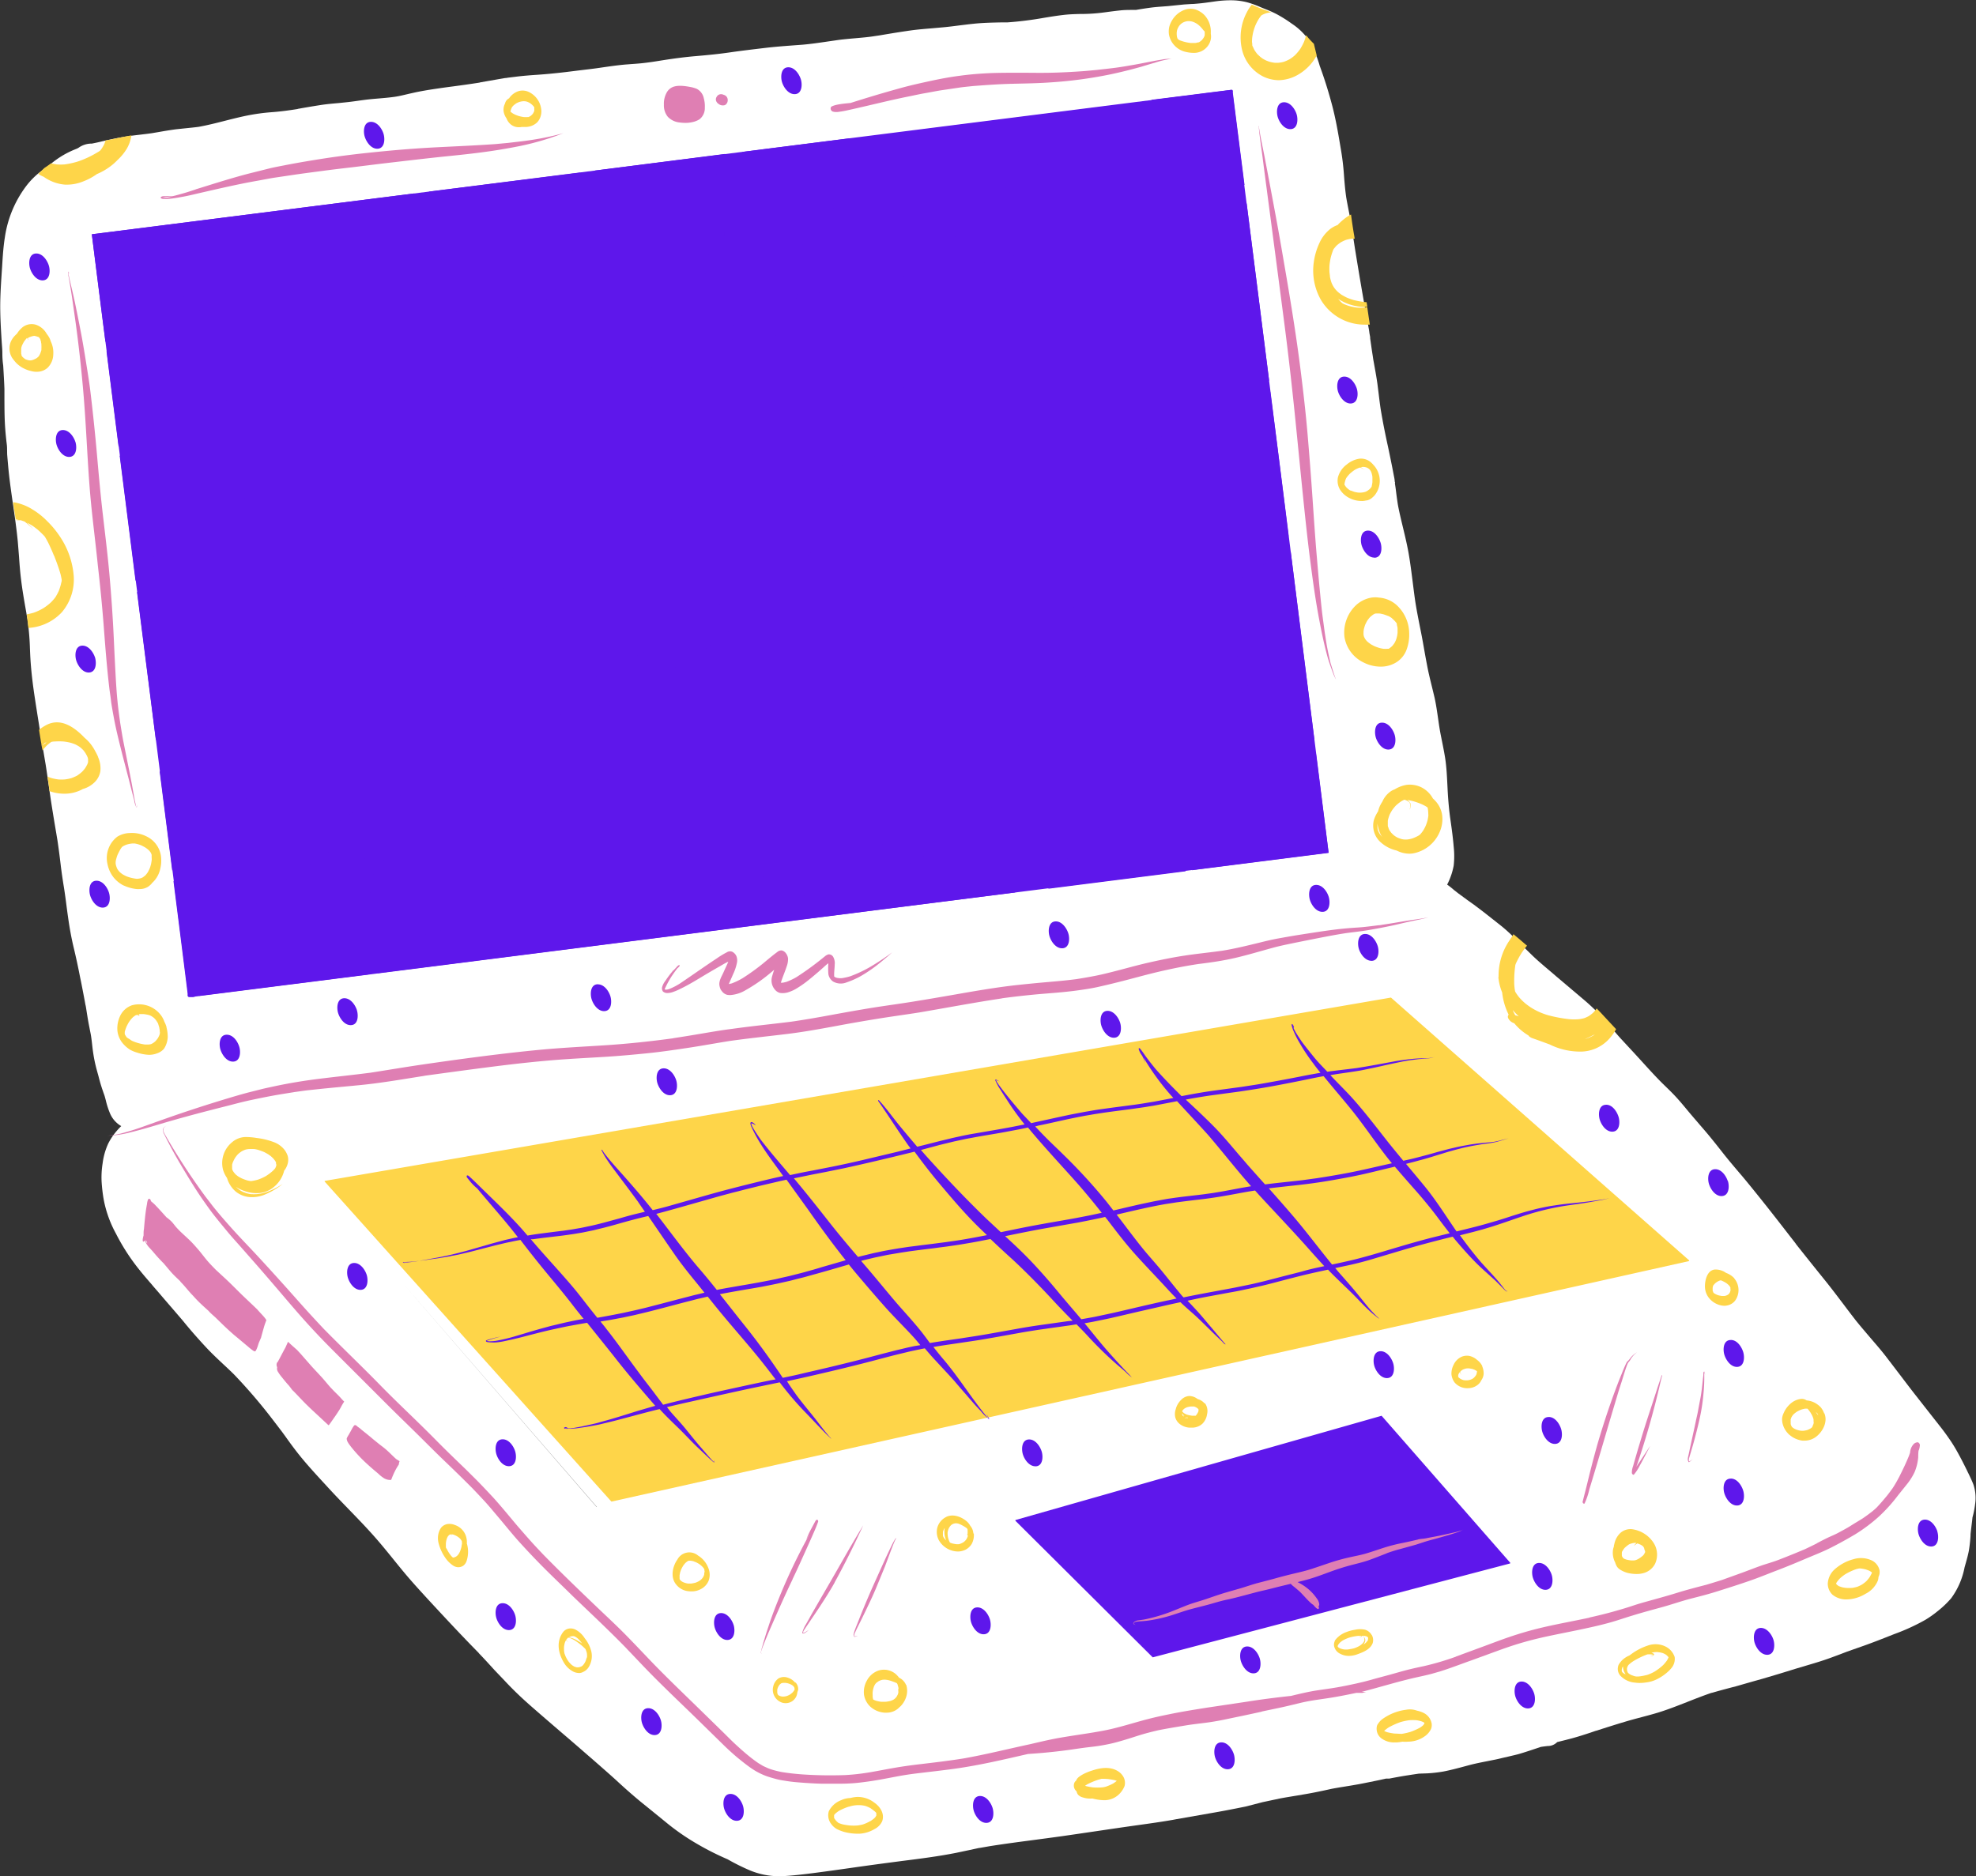 <?xml version="1.0" encoding="UTF-8" standalone="no"?><svg xmlns="http://www.w3.org/2000/svg" xmlns:xlink="http://www.w3.org/1999/xlink" fill="#000000" height="398.5" preserveAspectRatio="xMidYMid meet" version="1" viewBox="3.5 3.3 419.6 398.5" width="419.6" zoomAndPan="magnify"><rect x="3.5" y="3.3" width="419.6" height="398.5" fill="#333333" stroke="none"/><g><g id="change1_1"><path d="M73.08,257.22h0l48.19-9.12Zm57.11,66.15.05,0L89.36,276.23Zm32.53,77.18A45.2,45.2,0,0,1,158,398.2a58.61,58.61,0,0,1-6.51-3.29,49,49,0,0,1-6-4.1l-3.76-3.06-1.88-1.52c-2-1.63-3.91-3.34-5.7-5-1.53-1.38-3.09-2.74-4.64-4.1l-1.25-1.08q-2.81-2.46-5.64-4.87c-2.08-1.79-4.17-3.59-6.24-5.4s-4-3.65-5.75-5.54L108.49,358c-1.1-1.21-2.23-2.46-3.39-3.65l.12.09c-3.78-3.83-7.46-7.8-10.89-11.51-1.71-1.87-3.48-3.79-5.13-5.79-.74-.89-1.46-1.78-2.19-2.68-.91-1.13-1.83-2.26-2.77-3.37-2.11-2.5-4.43-4.9-6.67-7.21-1.38-1.43-2.82-2.91-4.19-4.4l-.65-.71c-1.54-1.67-3.14-3.4-4.64-5.17s-2.76-3.48-4-5.23l-.73-1L61.55,305a113.29,113.29,0,0,0-8.36-9.78c-.75-.74-1.52-1.47-2.29-2.18-1.14-1.07-2.31-2.17-3.4-3.32-1.5-1.6-3-3.29-4.36-4.92l-.82-1c-1.7-2-3.4-3.94-5.09-5.93-.48-.57-1-1.13-1.45-1.69-1.21-1.39-2.45-2.83-3.58-4.33a43.71,43.71,0,0,1-4.1-6.58,24.42,24.42,0,0,1-2.59-7.26,33.66,33.66,0,0,1-.44-3.85,18.7,18.7,0,0,1,.22-3.76,14.39,14.39,0,0,1,1.18-4.19,13.4,13.4,0,0,1,2.07-3c.23-.26.47-.51.71-.74l-.1-.05a5.64,5.64,0,0,1-2.3-2.67,17.41,17.41,0,0,1-.86-2.65c-.07-.3-.15-.58-.23-.87s-.23-.67-.34-1-.25-.71-.36-1.07c-.25-.77-.46-1.56-.66-2.34l-.36-1.3a31.05,31.05,0,0,1-.77-3.72c-.08-.53-.14-1.06-.2-1.6s-.13-1.16-.22-1.75-.17-.93-.26-1.4-.21-1.06-.31-1.6c-.18-1-.34-2.05-.5-3.07l-.1-.59,0,.12c-.3-1.68-.63-3.37-.95-5l-.21-1c-.43-2.23-.88-4.3-1.36-6.3s-.87-4.1-1.19-6.39c-.12-.82-.23-1.65-.34-2.48-.16-1.27-.33-2.55-.53-3.82-.33-2-.56-3.64-.74-5.17-.16-1.34-.38-3.11-.65-4.9-.15-.93-.31-1.87-.47-2.81q-.45-2.67-.87-5.35c-.2-1.29-.38-2.59-.57-3.89s-.38-2.72-.6-4.08c-.17-1-.35-2.09-.53-3.14-.26-1.51-.52-3-.76-4.54l-.19-1.23c-.34-2.14-.68-4.29-1-6.45-.43-3-.68-5.5-.8-7.86l-.06-1.37a55.73,55.73,0,0,0-.49-6c0-.22-.07-.45-.11-.67l-.05-.3-.15-.89c-.4-2.27-.82-4.63-1.1-7-.2-1.61-.32-3.25-.43-4.84-.08-1-.16-2-.25-3.08-.25-2.61-.63-5.25-1-7.8s-.75-5.16-1-7.75c-.09-1-.18-2-.26-3L5,98.54c0-.6-.11-1.2-.17-1.8-.08-.76-.16-1.51-.21-2.26-.16-2-.17-4.1-.18-6.09l0-2.46c-.06-1.65-.16-3.3-.26-5C4.06,80.1,4,79.23,4,78.36s-.09-1.66-.14-2.49c-.13-2.05-.26-4.18-.3-6.27-.06-2.77.12-5.57.28-8l.12-1.81c.12-2,.25-4.06.57-6.06A23.77,23.77,0,0,1,8.86,43.09a16.21,16.21,0,0,1,3.8-3.74l.82-.52a19.19,19.19,0,0,1,5.85-3.76l.71-.3.22-.14a4.71,4.71,0,0,1,2.6-.83H23c.75-.14,1.4-.29,2.05-.45l1.15-.26c1.73-.39,3.33-.69,4.89-.91.73-.11,1.47-.19,2.21-.28s1.63-.19,2.44-.31l1.3-.22c1.25-.22,2.55-.44,3.83-.61l2.19-.23c.87-.09,1.74-.17,2.62-.29,1.89-.34,3.78-.82,5.61-1.29,1.54-.39,3.12-.79,4.7-1.11a43,43,0,0,1,5.2-.71c1.74-.13,3.57-.36,5.6-.69l-.14,0,1.4-.25c1.24-.21,2.48-.42,3.73-.61s2.42-.28,3.61-.39l1.36-.14c.91-.09,1.82-.21,2.73-.34s1.86-.26,2.8-.35c.56-.06,1.13-.1,1.7-.15,1.09-.09,2.22-.19,3.34-.35s2.23-.46,3.34-.71l.81-.18c1.41-.31,3-.58,4.85-.85q1.74-.26,3.48-.48c1.87-.25,3.8-.52,5.69-.82l-.15,0,3.77-.66,1.69-.29h.13l.5-.08L113,19.6c1.56-.2,3.14-.32,4.67-.42,1.06-.08,2.11-.16,3.16-.27,2-.19,3.93-.44,5.84-.68l2.09-.25c1-.12,2-.26,2.92-.4,1.54-.22,3.14-.45,4.71-.58l1.17-.09c.86-.06,1.73-.12,2.58-.22,1.34-.15,2.67-.36,3.82-.55,2.86-.45,5.07-.73,7.17-.91s4.86-.43,7.56-.83c2.28-.33,4.6-.6,6.85-.87l.85-.1c1.77-.2,3.57-.34,5.31-.47l2.16-.16c1.76-.15,3.54-.41,5.25-.66l2.48-.36c1.15-.15,2.32-.25,3.45-.35s2.5-.21,3.73-.39l1.54-.23.89-.15c1.9-.32,3.87-.64,5.81-.91,1.46-.2,3-.32,4.41-.44l2.48-.22c1.14-.11,2.26-.25,3.4-.4,1-.12,2-.25,3-.35,1.91-.2,3.86-.24,5.75-.28l1.44,0-.13,0a74.64,74.64,0,0,0,7.56-.93h0c1.42-.24,2.89-.48,4.35-.65,1.3-.16,2.62-.19,3.91-.22l.56,0A36.66,36.66,0,0,0,237.47,6c.45-.06.9-.11,1.35-.18.86-.11,1.71-.22,2.57-.31s1.52-.1,2.41-.1h.9c1.05-.18,2.18-.36,3.34-.51.81-.1,1.61-.16,2.43-.22l1.05-.08,1.65-.17,1.77-.18,1.59-.1c.44,0,.89-.05,1.33-.09.87-.07,1.75-.19,2.61-.31l1.12-.16a24,24,0,0,1,3.13-.23,14,14,0,0,1,3.73.46,21.72,21.72,0,0,1,2.73,1l.31.13.59.24a23.62,23.62,0,0,1,2.58,1.15,29.19,29.19,0,0,1,3.17,2,13.27,13.27,0,0,1,3,2.7,20.79,20.79,0,0,1,2.9,6.2L284,18c1,2.79,1.69,5.12,2.29,7.35.8,2.95,1.33,6,1.83,9l.13.76c.29,1.71.5,3.43.63,5.24s.28,3.45.49,4.87c.13.8.29,1.6.44,2.39.2,1,.4,2,.57,3.07s.31,2,.47,3,.27,1.76.41,2.64c.77,4.73,1.61,9.79,2.53,14.75l.1.55c.07.38.14.75.2,1.13l.06.31c.05.28.1.57.13.85s.12.66.17,1l0,.26.23,1.59q.14,1,.3,2l.11.76c.09.54.2,1.09.29,1.63.22,1.2.44,2.43.61,3.66l.27,2.15c.13,1.07.26,2.15.42,3.22.45,2.72,1,5.47,1.59,8.13.4,1.9.79,3.79,1.15,5.7l.07.37a8.7,8.7,0,0,1,.17,1c0,.11,0,.21.05.31s0,.21,0,.31c.06.38.12.77.17,1.15l.09.72q.16,1.29.36,2.58c.3,1.63.7,3.27,1.08,4.85.44,1.83.89,3.71,1.22,5.59.35,2,.61,4.13.87,6.15.19,1.49.37,3,.6,4.45.27,1.66.6,3.33.92,4.95l.32,1.61c.22,1.13.42,2.26.62,3.41s.41,2.27.63,3.41c.25,1.3.57,2.62.88,3.89q.34,1.37.66,2.73c.33,1.49.54,3,.76,4.51.1.71.2,1.41.32,2.12.14.86.33,1.77.51,2.67.24,1.2.49,2.44.68,3.68.27,1.83.36,3.7.45,5.52l.05,1c.11,2.2.31,4.42.62,6.57.24,1.68.51,3.63.67,5.58a18.29,18.29,0,0,1,0,4,14.47,14.47,0,0,1-1.3,3.87l-.09.19a5.23,5.23,0,0,1,.45.31c.34.26.68.54,1,.82l1,.78,1.91,1.4c1.43,1,2.91,2.12,4.33,3.24l1.43,1.13,1.43,1.13a34.54,34.54,0,0,1,2.88,2.64l.33.33-.14-.12c1.14,1.09,2.26,2.2,3.39,3.3s2.54,2.29,3.82,3.37l1.4,1.2,3,2.54,2.79,2.36c1,.84,1.94,1.72,2.84,2.62s1.55,1.63,2.41,2.64l.75.87c.6.71,1.21,1.43,1.84,2.12l1.59,1.72,1.07,1.15,1.83,2c1.37,1.51,2.8,3.09,4.27,4.56l.51.5c.92.89,1.87,1.81,2.74,2.78s1.54,1.79,2.29,2.69c.38.46.77.91,1.15,1.36s.87,1,1.31,1.53c.62.71,1.24,1.43,1.85,2.16,1.1,1.33,2.15,2.66,3.14,3.92s2.26,2.77,3.41,4.12l.49.57c1.29,1.53,2.56,3.11,3.79,4.64,2.16,2.69,4.31,5.45,6.38,8.13l1.48,1.9-.22-.24c2.26,2.85,4.54,5.7,6.49,8.11,1.27,1.59,2.52,3.24,3.73,4.84q1.32,1.76,2.67,3.5c.93,1.15,1.9,2.28,2.86,3.41,1.28,1.5,2.61,3,3.84,4.64,1,1.3,2,2.62,3,3.93s2.07,2.73,3.13,4.07l1.48,1.89,3.4,4.33c.8,1,1.66,2.17,2.46,3.37s1.41,2.32,2,3.43,1,1.94,1.48,2.92l.1.22.07.13c.39.8.79,1.63,1.11,2.47a9,9,0,0,1,.34,4.22,17.93,17.93,0,0,1-.55,2.74l-.07.69c-.12,1-.24,1.94-.34,2.91l0,.26a29.36,29.36,0,0,1-.36,3.22c-.15.81-.37,1.62-.59,2.4-.11.38-.21.76-.32,1.14a16.21,16.21,0,0,1-2.85,6.56,20.65,20.65,0,0,1-2.84,2.71,22,22,0,0,1-2.68,1.89,43.79,43.79,0,0,1-6.56,3l-.28.11c-2.06.82-4.19,1.66-6.31,2.41l-1.34.47-2.1.74-1.54.59-1.83.68c-1.79.66-3.65,1.21-5.45,1.74l-1.92.57-2.17.67c-1.63.51-3.32,1-5,1.5l-2,.56c-1.15.33-2.31.66-3.48,1l-1.38.36c-1.34.36-2.73.72-4.08,1.13l.31-.13c-1.85.62-3.7,1.35-5.5,2.06-2.2.86-4.47,1.76-6.78,2.42-.9.26-1.8.5-2.71.74-1.21.32-2.42.64-3.62,1-2.08.62-4.14,1.28-6.2,1.94l.13-.06-1.22.42c-1.3.43-2.66.87-4,1.23-.77.21-1.54.4-2.31.59l-.79.2a2.77,2.77,0,0,1-1.86.83h-.11c-.5.05-1,.12-1.5.19l-.83.28c-1.16.39-2.33.78-3.5,1.13-.67.21-1.36.36-2,.51l-.46.11-1.05.24-1.62.38-2,.4c-1.22.24-2.48.49-3.7.81l-1.12.3c-1.44.39-2.93.78-4.42,1.07a28.84,28.84,0,0,1-3.43.39l-1.78.06-1.35.2-1.35.21c-1.19.19-2.38.41-3.56.64l-.23,0-.17,0-.13,0h-.16l-1.55.34c-1.41.29-2.81.58-4.23.85-.94.17-1.89.33-2.83.48s-2.05.33-3.07.53l-1,.22c-1.43.31-2.91.62-4.39.87l-1.88.32c-1.16.19-2.32.38-3.47.59l-3.77.8L268,387c-2.45.5-5,1-7.83,1.48l-7.06,1.24-.58.11c-2.39.42-4.83.76-7.2,1.09l-.57.08c-2.78.39-5.55.8-8.32,1.21-2.47.36-4.93.73-7.4,1.08-2,.28-3.95.54-5.92.8-3.11.41-6.32.83-9.47,1.33l-1.83.32-.29.05-.09,0-2.14.46-2.46.52-.23.05c-3.87.77-7.83,1.27-11.65,1.75l-3.49.46c-2.18.29-4.37.59-6.55.9-2.94.42-5.9.84-8.86,1.22-2.37.3-4.5.55-6.66.65l-.59,0A16.26,16.26,0,0,1,162.72,400.55Z" fill="#ffffff"/></g><g id="change2_1"><path d="M298.87,215.18,362.19,271l0,.14h0l-228.8,51.08h0l-.07,0L72.44,254.25l0-.13v0ZM6.45,79.8a3.75,3.75,0,0,1-.66-3.91,4.34,4.34,0,0,1,.93-1.35,4.12,4.12,0,0,1,.37-.35,5.65,5.65,0,0,1,1.27-1.44,3.15,3.15,0,0,1,2.76-.48,4.17,4.17,0,0,1,2.24,1.83l.06.11a4.57,4.57,0,0,1,.47.68,3.1,3.1,0,0,1,.37.88l0,0a5.5,5.5,0,0,1,.55,2.85,4.1,4.1,0,0,1-1.22,2.81,3.37,3.37,0,0,1-2.29.83H11a5.09,5.09,0,0,1-1-.18,6.07,6.07,0,0,1-1.26-.44A5.87,5.87,0,0,1,6.45,79.8ZM8,77.7a3.93,3.93,0,0,0,0,.49c0,.06,0,.13,0,.19s0,.14.05.21,0,.1,0,.14a1,1,0,0,1,.07.15l.05.08c0,.05.09.1.13.16s.23.21.35.31l.23.17a5.52,5.52,0,0,0,.53.18l.34.07.3,0,.39-.09a6,6,0,0,0,.78-.35,4,4,0,0,0,.4-.32,1.18,1.18,0,0,0,.19-.25,4.53,4.53,0,0,0,.23-.44c.09-.24.18-.49.25-.74,0-.09,0-.17,0-.26a5.88,5.88,0,0,0,0-.73c0-.18,0-.36-.05-.53s0-.29-.08-.43a2,2,0,0,0-.08-.22l0-.11-.09-.15a1.13,1.13,0,0,1-.1-.13L11.83,75l-.13-.11h0l-.42-.14a4.7,4.7,0,0,0-.51-.12,4.35,4.35,0,0,0-.58.13c-.22.07-.43.16-.64.25l-.17.14.12.19h0l.13.19h0l0,0h0l0,0h0s0,0,0,0-.16-.14-.2-.18l-.2-.27,0,0a6.72,6.72,0,0,0-.63.78c-.15.25-.28.51-.41.78a4.16,4.16,0,0,0-.16.5A3,3,0,0,0,8,77.7Zm9.36-35.18h.36a9.24,9.24,0,0,0,3.48-.7,12.71,12.71,0,0,0,2.88-1.55,13.38,13.38,0,0,0,3.32-2,12.42,12.42,0,0,0,1.07-1,11,11,0,0,0,2-2.46,8,8,0,0,0,.94-2.75c-1.4.23-2.78.54-4.17.83-.44.1-.88.17-1.32.23-.08.25-.16.48-.25.72s-.29.56-.46.84-.26.37-.4.55-.55.38-.84.56a20.55,20.55,0,0,1-3.93,1.81,18,18,0,0,1-2.8.62,10.72,10.72,0,0,1-1.7,0l-.82-.14L14.32,38l-.32.24c-.35.25-.71.5-1.07.73l-1.23,1.2-.08.08a7.79,7.79,0,0,0,1.15.59A9,9,0,0,0,17.37,42.52Zm-.63,90.7a10.73,10.73,0,0,0,2.41-7.76,17.36,17.36,0,0,0-2.83-8.07,19.86,19.86,0,0,0-2.86-3.47,15.53,15.53,0,0,0-3.06-2.42A11,11,0,0,0,6.57,110l-.3,0c.18,1.2.37,2.4.56,3.6l.58.11-.55.08v0q.45,0,.9,0l.14,0,.82.29c.17.13.34.26.5.4l1.36,1.18s0,0,0,0c-.44-.45-.89-.91-1.35-1.34.34.17.67.35,1,.55s.81.56,1.2.87.89.81,1.32,1.24c.08.09.17.18.25.28l.05.07,0,0c.23.38.44.77.65,1.16h0l0,0h0c.46.94.89,1.89,1.27,2.86,0,0,0,0,0-.08.5,1.3,1,2.6,1.39,4,.09.37.17.74.23,1.11s-.09.63-.15,1a14.6,14.6,0,0,1-.45,1.42,13.65,13.65,0,0,1-.73,1.36,12.5,12.5,0,0,1-.86,1,11.38,11.38,0,0,1-1.7,1.32,11.44,11.44,0,0,1-2,.94,13.41,13.41,0,0,1-1.52.36l.12,1c.07.55.14,1.1.2,1.65l0,.22.3,0A10.56,10.56,0,0,0,16.74,133.22Zm13,58.15a6.6,6.6,0,0,1-2.14-1.75,6.74,6.74,0,0,1-1.27-2.82A5.71,5.71,0,0,1,28.42,181a5.34,5.34,0,0,1,2.67-.77,6.84,6.84,0,0,1,3.42.67,5.49,5.49,0,0,1,3.16,4.15,7.26,7.26,0,0,1-.16,2.86,5.61,5.61,0,0,1-1.79,3s0,0,0,.05a5.06,5.06,0,0,1-.73.65,3.3,3.3,0,0,1-1.87.52,4,4,0,0,1-.6,0A8.56,8.56,0,0,1,29.77,191.37Zm-.95-3,0,0h0l0,0,0,0Zm.74.62c.23.14.46.25.7.37s.57.22.86.31a11,11,0,0,0,1.32.27,2.67,2.67,0,0,0,.4,0,4.8,4.8,0,0,0,.64-.12l.36-.16a5.66,5.66,0,0,0,.6-.47,7.31,7.31,0,0,0,.48-.62c.14-.26.27-.51.39-.78s.18-.52.26-.79.12-.61.17-.92,0-.49,0-.73l0-.28a1.55,1.55,0,0,0,0-.21h0a1,1,0,0,1-.05-.16l-.06-.14-.11-.22-.15-.19a2,2,0,0,0-.19-.22c-.12-.12-.24-.22-.37-.33l-.31-.23c-.26-.16-.54-.31-.82-.45s-.44-.18-.67-.26-.57-.15-.86-.21l-.49,0a6.2,6.2,0,0,0-1.2.23,4.78,4.78,0,0,0-.8.36l-.23.17c-.09.13-.19.26-.28.4-.21.37-.41.74-.59,1.13s-.24.66-.34,1-.09.42-.12.63v0a.49.49,0,0,0,0,.12,1.64,1.64,0,0,0,0,.23l.06.35c.05.17.11.34.17.51l.09.21.11.19a3.55,3.55,0,0,0,.23.31l.12.14a5,5,0,0,0,.42.37Zm-5.2-24.89a5.8,5.8,0,0,1,.49,3,4.25,4.25,0,0,1-1.3,2.42,5.77,5.77,0,0,1-2.41,1.36,8,8,0,0,1-3.95,1,9.29,9.29,0,0,1-3.17-.56L14,171c-.14-.92-.27-1.84-.42-2.76a8.8,8.8,0,0,0,1,.36c.41.1.82.18,1.24.24a8.34,8.34,0,0,0,1.5,0,10.26,10.26,0,0,0,1.34-.27,9.73,9.73,0,0,0,1.19-.52,7.59,7.59,0,0,0,1.14-.89,7,7,0,0,0,.65-.79c.14-.23.27-.47.4-.72a3.57,3.57,0,0,0,.16-.46,1.87,1.87,0,0,0,0-.25v-.16a1,1,0,0,0,0-.17s0-.08,0-.12l-.09-.33-.16-.36-.31-.56-.35-.49-.26-.28-.45-.42.05,0-.06,0h0l-.37-.26c-.23-.13-.45-.26-.68-.37s-.57-.22-.87-.32a10.33,10.33,0,0,0-1.66-.31,13,13,0,0,0-1.87,0q-.36,0-.72.09a8.65,8.65,0,0,0-1,.8,7.61,7.61,0,0,0-.86,1l-.24-1.15c0-.24-.07-.49-.11-.73-.13-.82-.27-1.65-.4-2.48a8.91,8.91,0,0,1,1.69-1.1c3-1.46,5.85.54,8,2.8a8.43,8.43,0,0,1,1.76,2,8,8,0,0,1,.5.86A10.86,10.86,0,0,1,24.36,164.14Zm-11-3.1-.27.06c-.23.24-.44.48-.65.73A8.54,8.54,0,0,1,13.36,161Zm25.51,60.42a8.39,8.39,0,0,1,.29,2.11,5,5,0,0,1-.79,2.51,3.2,3.2,0,0,1-1.1.83,4.82,4.82,0,0,1-1.22.39,4.76,4.76,0,0,1-.83.08,9.33,9.33,0,0,1-2.56-.47,6.77,6.77,0,0,1-1.52-.63,6.4,6.4,0,0,1-1.27-1.05,5,5,0,0,1-1.39-2.9,6.13,6.13,0,0,1,.57-3.21,4.34,4.34,0,0,1,2.5-2.26,5.78,5.78,0,0,1,6.08,2,5.1,5.1,0,0,1,.82,1.5A6,6,0,0,1,38.87,221.46Zm-1.41,1c0-.21,0-.43-.07-.65h0c0-.2-.08-.4-.14-.6h0l-.16-.52-.21-.35a4.15,4.15,0,0,0-.3-.43l-.17-.19a2.23,2.23,0,0,0-.27-.26l-.38-.26-.17-.1a3.2,3.2,0,0,0-.43-.17,8.14,8.14,0,0,0-1.2-.21c-.33,0-.66,0-1,0a.72.72,0,0,1,.15.11c.06,0,0,.15,0,.21a.12.12,0,0,1-.11.08s0,0,0,0h0l0,0v0a.05.05,0,0,0,0,0h0a.08.08,0,0,1,0-.05h0V219l0-.05-.09-.07h0l-.23,0-.19,0h0l-.18.08h0a4.29,4.29,0,0,0-.68.53,7.3,7.3,0,0,0-.7.88,9.42,9.42,0,0,0-.57,1.09,9,9,0,0,0-.33,1c0,.07,0,.14,0,.22s0,.11,0,.17l0,.09a3.65,3.65,0,0,0,.32.54l.12.16A3.61,3.61,0,0,0,31,224l.35.26.26.14a10.59,10.59,0,0,0,1.19.43,10.71,10.71,0,0,0,1.47.32h.79a4.5,4.5,0,0,0,.51-.08,4.92,4.92,0,0,0,.45-.24,4,4,0,0,0,.47-.37,5.27,5.27,0,0,0,.55-.68c.09-.17.18-.34.26-.52s.09-.25.13-.38v0C37.45,222.72,37.45,222.61,37.46,222.5ZM284,67a10.77,10.77,0,0,0,6.13,4.79,10.57,10.57,0,0,0,3.12.46,8.64,8.64,0,0,0,.88,0h.25c-.18-1.23-.37-2.46-.54-3.69l-.43.06a11.55,11.55,0,0,1-1.86,0,13,13,0,0,1-1.53-.32,10.68,10.68,0,0,1-1.12-.41l-.38-.2-.42-.4-.45-.52a10.35,10.35,0,0,0,5.84,1.72h.34c0-.32-.09-.64-.13-1l-.78-.07H293a19,19,0,0,1-2-.38h0a12.42,12.42,0,0,1-1.55-.55c-.37-.18-.72-.38-1.08-.59l-.51-.38,0,0a6.14,6.14,0,0,1-.47-.42,4.81,4.81,0,0,1-.42-.48,4.15,4.15,0,0,1-.3-.43l-.16-.28a.37.37,0,0,1,.05.11l-.27-.56a8,8,0,0,1-.26-.83,5.78,5.78,0,0,1-.12-.57c0-.33-.08-.66-.1-1a12.28,12.28,0,0,1,0-1.36,14.34,14.34,0,0,1,.28-1.74,14.54,14.54,0,0,1,.51-1.58,1,1,0,0,0,.07-.15q.29-.37.6-.72a7.29,7.29,0,0,1,1-.77,8.61,8.61,0,0,1,1-.47,8.13,8.13,0,0,1,1.3-.28q.3,0,.6,0c-.06-.34-.11-.69-.17-1-.23-1.37-.44-2.75-.61-4.13a7.48,7.48,0,0,0-.86.51,12,12,0,0,0-2,1.73,5.8,5.8,0,0,0-1.55.83A8,8,0,0,0,283.64,55,14,14,0,0,0,282.48,59,12.59,12.59,0,0,0,284,67ZM271.65,19.51a7.77,7.77,0,0,0,3.24.82h.31a8.6,8.6,0,0,0,3.51-.93,10.39,10.39,0,0,0,4.39-4.32c-.19-.8-.39-1.6-.58-2.4l0-.05c-.5-.52-1-1-1.46-1.6-.07-.09-.14-.17-.2-.26a13.43,13.43,0,0,1-.45,1.4,12.81,12.81,0,0,1-.77,1.47A9.8,9.8,0,0,1,278.51,15a7.39,7.39,0,0,1-1.15.87,7.45,7.45,0,0,1-1.26.56,6.74,6.74,0,0,1-1.09.2,8.38,8.38,0,0,1-.87,0,9.53,9.53,0,0,1-1-.2,7.51,7.51,0,0,1-.75-.27,7.73,7.73,0,0,1-.75-.4l-.43-.31c-.21-.18-.4-.36-.6-.55s-.24-.27-.35-.41h0c-.11-.14-.21-.3-.32-.46l-.16-.29q-.13-.27-.24-.54l0,.1c0-.11-.08-.21-.11-.32s0-.41-.05-.62,0-.56,0-.84q.07-.65.21-1.29a11.84,11.84,0,0,1,.49-1.53,11.28,11.28,0,0,1,.72-1.38c.17-.26.34-.49.53-.73l.13-.09a6.12,6.12,0,0,1,.83-.36,5.54,5.54,0,0,1,.9-.19h.36l-1.82-.66c-.81-.31-1.61-.63-2.41-1a8.59,8.59,0,0,0-1.06,1.63,11.39,11.39,0,0,0-1,8A8.62,8.62,0,0,0,271.65,19.51Zm-19.92-8.86A4.64,4.64,0,0,1,251.79,9a5.28,5.28,0,0,1,.62-1.42,5.12,5.12,0,0,1,2.74-2.23,3.65,3.65,0,0,1,2.31,0,5,5,0,0,1,1.77,1.12,5.12,5.12,0,0,1,1.38,3.77,2.35,2.35,0,0,1,0,.26,3.15,3.15,0,0,1-.18,1.76,3.64,3.64,0,0,1-3.5,2.27,6.86,6.86,0,0,1-1.51-.18A4.64,4.64,0,0,1,251.73,10.65Zm7.58,0h0l0,.1,0-.1v0Zm-.08-.65,0,0a.05.05,0,0,1,0,0Zm0,0Zm-5.86.21a2.45,2.45,0,0,1,0,.27,5.67,5.67,0,0,0,.05.58l.06.24.07.21,0,0a2.25,2.25,0,0,0,.24.21l.13.1c.26.1.53.2.8.28h0a9.67,9.67,0,0,0,1.6.33c.34,0,.67,0,1,0a4.62,4.62,0,0,0,.6-.13l.11,0,.15-.07a4.21,4.21,0,0,0,.52-.4,5.58,5.58,0,0,0,.37-.48c.06-.1.11-.21.16-.31a1.43,1.43,0,0,0,.09-.27l0-.16a2.18,2.18,0,0,0,0-.25.25.25,0,0,1,0-.08.29.29,0,0,1,0-.09l0-.12a.61.61,0,0,1-.05-.12L259,9.67l-.13-.18c-.16-.19-.32-.37-.49-.55l-.32-.29a4.59,4.59,0,0,0-.44-.33l-.42-.23a4.78,4.78,0,0,0-.48-.19,3.06,3.06,0,0,0-.51-.1,3.1,3.1,0,0,0-.61,0,3.41,3.41,0,0,0-.53.13h0a3.12,3.12,0,0,0-.49.23h0l0,0h0a2.44,2.44,0,0,0-.4.32,2.5,2.5,0,0,0-.34.39v0l0,0,0,0h0c-.09.15-.17.3-.25.46a3.65,3.65,0,0,0-.18.56A2.5,2.5,0,0,1,253.37,10.22ZM110.45,27a2.83,2.83,0,0,1,.29-1.71,1.66,1.66,0,0,1,.53-.89,1.9,1.9,0,0,1,.33-.22,3.92,3.92,0,0,1,2-1.52,3.09,3.09,0,0,1,2.38.27,4.7,4.7,0,0,1,2.48,3.92,3.49,3.49,0,0,1-.86,2.41,3.64,3.64,0,0,1-2.8,1,3.88,3.88,0,0,1-.48,0,2.91,2.91,0,0,1-.6.06,2.66,2.66,0,0,1-1.79-.62,3,3,0,0,1-.87-1.25A3.56,3.56,0,0,1,110.45,27Zm1.44,0,.19.16v0l.24.18q.24.15.48.27a8.36,8.36,0,0,0,.83.32,8,8,0,0,0,1.08.23,6.88,6.88,0,0,0,.91,0h.11l.36-.18a2.34,2.34,0,0,0,.35-.29,1.94,1.94,0,0,0,.26-.31c.07-.12.13-.24.19-.37l.06-.18a2.2,2.2,0,0,0,0-.37v-.26l0-.13-.09-.11a2.11,2.11,0,0,0-.19-.23,5.22,5.22,0,0,0-.43-.39l-.22-.16-.31-.16a2.67,2.67,0,0,0-.36-.14,1.78,1.78,0,0,0-.39-.07,2.48,2.48,0,0,0-.47,0,3.85,3.85,0,0,0-.75.16,4.51,4.51,0,0,0-.63.29c-.2.14-.38.28-.56.43a3.8,3.8,0,0,0-.33.37l-.15.33a5.18,5.18,0,0,0-.17.56A.64.64,0,0,0,111.89,27ZM296.32,130.23a6.31,6.31,0,0,1,3.69,1.53,8.27,8.27,0,0,1,2.73,5.93,9.13,9.13,0,0,1-.54,3.55,5.33,5.33,0,0,1-2.26,2.77,6.21,6.21,0,0,1-3.28.88,8,8,0,0,1-3.6-.88,7.28,7.28,0,0,1-4.07-5.46,8,8,0,0,1,2.47-6.72,6.42,6.42,0,0,1,3-1.55A5.11,5.11,0,0,1,296.32,130.23Zm-3,8.69,0,.05-.05-.06Zm3.28-5.3a6.73,6.73,0,0,0-1.1,0h0l-.36.18a7.7,7.7,0,0,0-.71.57,6.94,6.94,0,0,0-.59.75c-.14.24-.26.48-.38.73s-.22.6-.3.9-.09.5-.12.75a2.44,2.44,0,0,1,0,.27l0,.3.06.29c0,.08.05.16.08.24a1.3,1.3,0,0,0,.08.17l.11.21.16.23.21.25c.11.11.22.2.34.3l.55.4.71.38a10.9,10.9,0,0,0,1.09.39,8.15,8.15,0,0,0,.83.17,6.31,6.31,0,0,0,.87,0l.25,0a5.19,5.19,0,0,0,.74-.57c.16-.19.31-.38.45-.58s.23-.43.33-.65.17-.51.24-.78.09-.52.13-.78l0-.75c0-.22,0-.44-.07-.66s-.06-.35-.1-.52l0-.1a3,3,0,0,0-.22-.28,4.4,4.4,0,0,0-.35-.39l-.35-.32h0l-.09-.07.05,0c-.13-.1-.28-.2-.42-.29s-.34-.19-.52-.27h0l0,0-.06,0,0,0c-.3-.13-.6-.23-.91-.33Zm-1.76-31.91c.11.11.22.23.32.35a4.91,4.91,0,0,1,.3,6.37,2.93,2.93,0,0,1-.46.47,2.49,2.49,0,0,1-1,.62,1.42,1.42,0,0,1-.42.08,4.35,4.35,0,0,1-.63.1,3,3,0,0,1-.42,0,5.48,5.48,0,0,1-2.32-.54,5,5,0,0,1-2.18-1.9,3.69,3.69,0,0,1-.42-2.58,5,5,0,0,1,1.89-2.74,5.51,5.51,0,0,1,2.64-1.21A3.2,3.2,0,0,1,294.83,101.71Zm-2.33.84.11.07a4.26,4.26,0,0,1,.74.59s0,0,0,0l-.11-.1a1.86,1.86,0,0,0-.28-.21h0l-.52-.28-.11,0-.12,0a6.69,6.69,0,0,0-.95.42,8.54,8.54,0,0,0-1.17.91,7.79,7.79,0,0,0-.64.76c-.06.1-.12.19-.17.29a5.58,5.58,0,0,0-.18.58.09.09,0,0,1,0,0,3.55,3.55,0,0,0-.12.65l.14.22.15.22.18.21.21.19a5.12,5.12,0,0,0,.44.34l.16.08h0l0,0,.06,0,0,0,.77.28c.26.06.51.11.78.15a6.94,6.94,0,0,0,.79,0,4.73,4.73,0,0,0,.73-.15,3.39,3.39,0,0,0,.39-.18,5.12,5.12,0,0,0,.55-.4c.16-.17.29-.33.43-.51a.24.24,0,0,1,0-.08,8.52,8.52,0,0,0,.16-.88v0c0-.27,0-.53,0-.8s0-.46-.06-.69-.06-.24-.09-.37l-.07-.22a1.89,1.89,0,0,1-.09-.21,1,1,0,0,1-.1-.17l-.12-.17-.12-.13-.15-.12a.91.91,0,0,0-.16-.11l-.2-.11-.22-.07-.28-.06a2.66,2.66,0,0,0-.63,0ZM302.18,170a5.6,5.6,0,0,1,3.22.56,5.72,5.72,0,0,1,2.37,2.33,5.13,5.13,0,0,1,.47.46,5.63,5.63,0,0,1,1.49,3,6.82,6.82,0,0,1-.57,3.78,7.66,7.66,0,0,1-5.57,4.42,4.47,4.47,0,0,1-.82.07,6,6,0,0,1-2.44-.55l-.25-.12a7.55,7.55,0,0,1-3.59-1.94,4.74,4.74,0,0,1-1.25-4.53,7.12,7.12,0,0,1,.89-1.84,7,7,0,0,1,.36-1.09,8,8,0,0,1,.56-1,5.11,5.11,0,0,1,1.81-2.2,3.59,3.59,0,0,1,.81-.4A7.07,7.07,0,0,1,302.18,170ZM297,181.09a7,7,0,0,1-1-2.9.77.77,0,0,0,0,.15,4.36,4.36,0,0,0,0,.51v0l0,.22a4,4,0,0,0,.09.5c0,.08,0,.15.07.22a4.08,4.08,0,0,0,.19.42,2.39,2.39,0,0,1,.13.21l.14.19.15.19Zm1.21-2.66v0h0Zm1.24,2.21-.14-.12h0Zm3.39-6.86h0l-.14-.14-.22-.17-.24-.13a2.54,2.54,0,0,0-.46-.17h0l-.11,0c-.18.08-.37.18-.55.28a9.2,9.2,0,0,0-1.21.95,9.86,9.86,0,0,0-.77.94,10.11,10.11,0,0,0-.56,1c-.12.32-.23.64-.32,1a2,2,0,0,0-.06.34c0,.22,0,.42,0,.63l0,.25c0,.13,0,.26.07.39s.07.21.1.32l.12.25c0,.08.09.16.14.24s.15.21.22.31.24.27.37.4a1.8,1.8,0,0,1,.2.19c.13.1.26.2.4.29s.27.16.41.24a8,8,0,0,0,.82.3,3.82,3.82,0,0,0,.55.11,7.3,7.3,0,0,0,.81,0,7.13,7.13,0,0,0,1-.22,8.9,8.9,0,0,0,1.33-.61l.29-.2a7.14,7.14,0,0,0,.71-.91,9,9,0,0,0,.55-1.07,10.87,10.87,0,0,0,.36-1.1c.05-.26.1-.52.14-.79s0-.46,0-.69a8.46,8.46,0,0,0-.08-.88l-.06-.32-.31-.21a10,10,0,0,0-.92-.48,15.35,15.35,0,0,0-1.72-.62c-.46-.12-.9-.22-1.36-.3a2.17,2.17,0,0,1,.63.68,1.27,1.27,0,0,1-.21,1.39s0,0,0,0a3.59,3.59,0,0,0,.17-.34h0a1.19,1.19,0,0,0,.07-.23h0a1.36,1.36,0,0,0,0-.2c0-.08,0-.17,0-.25s-.08-.19-.11-.29ZM154.12,337a3.7,3.7,0,0,1-.13,2,3.46,3.46,0,0,1-1.66,1.81,4,4,0,0,1-2,.49,5.47,5.47,0,0,1-1.15-.12,3.8,3.8,0,0,1-2.23-1.51c-1.09-1.48-.62-3.71.38-5.11a2.88,2.88,0,0,1,4.4-.87,5.24,5.24,0,0,1,2.13,2.51A4.1,4.1,0,0,1,154.12,337Zm-1,.13h0v0Zm0,.09c0-.05,0-.1,0-.15a1,1,0,0,0-.05-.24l0-.08a.5.5,0,0,0,0-.13.31.31,0,0,1-.05-.1c-.06-.08-.11-.17-.18-.25l-.12-.14a4.79,4.79,0,0,0-.47-.43,3.89,3.89,0,0,0-.39-.28,6,6,0,0,0-.56-.3l-.59-.23a4.5,4.5,0,0,0-.64-.11h-.32l-.21.1a3.35,3.35,0,0,0-.52.41,5.59,5.59,0,0,0-.48.61c-.14.24-.27.48-.39.73a7.13,7.13,0,0,0-.26.78c0,.14-.06.29-.08.44s0,.22,0,.32,0,.12,0,.18a.69.69,0,0,0,0,.13l0,.11,0,.09.06.1.08.12.1.1.13.12.17.11.19.1a3.62,3.62,0,0,0,.55.2,3.35,3.35,0,0,0,.55.11h0c.2,0,.4,0,.6,0a7.78,7.78,0,0,0,.94-.18,5.55,5.55,0,0,0,.71-.32,3.28,3.28,0,0,0,.53-.39,3,3,0,0,0,.36-.43l.16-.32a1.51,1.51,0,0,0,.1-.3,1.42,1.42,0,0,0,0-.22A2.53,2.53,0,0,0,153.08,337.24Zm42.81,23.92a4.23,4.23,0,0,1-.11,2.87,3.66,3.66,0,0,1-.37.74l.06-.08s0,0,0,0a5.12,5.12,0,0,1-.75,1l-.25.22-.27.26a3.69,3.69,0,0,1-2.52.91l-.43,0a5.09,5.09,0,0,1-2.91-1.21,4.47,4.47,0,0,1-1.41-2.59,4.94,4.94,0,0,1,.6-3,4.46,4.46,0,0,1,2.46-2.14,3.85,3.85,0,0,1,3.62.69,4.54,4.54,0,0,1,.76.82l.1.05A2.94,2.94,0,0,1,195.89,361.16Zm-2-.36h0Zm.36,1.3a2.11,2.11,0,0,0,0-.26,3.69,3.69,0,0,0-.11-.45l-.06-.19c0-.12-.1-.24-.15-.36l0,0-.13-.07a13.82,13.82,0,0,0-1.4-.52,5.49,5.49,0,0,0-.9-.17,3.23,3.23,0,0,0-.44,0h0c-.2,0-.39.07-.59.12a3.82,3.82,0,0,0-.54.26l-.28.22h0l-.05,0,0,0-.27.31a4.79,4.79,0,0,0-.25.45,4.79,4.79,0,0,0-.31,1.27,4.85,4.85,0,0,0,0,.66l0,.34a3.38,3.38,0,0,0,.11.57l.2.11h0l.41.16h0a8.45,8.45,0,0,0,1,.21,10.36,10.36,0,0,0,1.11,0,7.89,7.89,0,0,0,.95-.17,3.71,3.71,0,0,0,.68-.3,2.25,2.25,0,0,0,.41-.34,2,2,0,0,0,.28-.37c.05-.09.09-.18.14-.26a2.7,2.7,0,0,0,.16-.48,2,2,0,0,0,0-.26A2.57,2.57,0,0,0,194.21,362.1Zm16-33.06a3.92,3.92,0,0,1-.41,2.13,3.23,3.23,0,0,1-2.08,1.56,3.32,3.32,0,0,1-.9.12,4.75,4.75,0,0,1-4.06-2.44,3.78,3.78,0,0,1-.32-2.56,3.59,3.59,0,0,1,1.64-2.19c1.46-.94,3.35-.28,4.57.74a3.32,3.32,0,0,1,.81,1A2.7,2.7,0,0,1,210.19,329Zm-5.83,1.52a4.49,4.49,0,0,1-.36-2.63s0-.06,0-.08l0,0a6,6,0,0,0-.31.62l-.06.19s0-.05,0-.08l0,.09h0c0,.12,0,.23,0,.35v.18l0,.16,0,.17a.5.5,0,0,1,.05.13.77.77,0,0,1,.07.16.86.86,0,0,1,.1.16,1.83,1.83,0,0,1,.13.16l.14.15.19.18Zm4.51-1.41c0-.08,0-.16,0-.23a2.56,2.56,0,0,0,0-.39.85.85,0,0,0,0-.17c0-.05,0-.1,0-.16l-.06-.14-.06-.11a4.84,4.84,0,0,0-.46-.33h0a10.62,10.62,0,0,0-.94-.51,3.17,3.17,0,0,0-.51-.2l-.29-.05h-.3l-.33.07-.29.13h0a1.57,1.57,0,0,0-.26.19,2.45,2.45,0,0,0-.38.47,2.22,2.22,0,0,0-.2.41,1.87,1.87,0,0,0-.07.22,2.66,2.66,0,0,0-.1.49v.27a4.93,4.93,0,0,0,.05.54,3.39,3.39,0,0,0,.13.55l.08.24v0a3.89,3.89,0,0,0,.19.42l.06.1a4.09,4.09,0,0,0,.49.18,8.52,8.52,0,0,0,.88.16,4.51,4.51,0,0,0,.52,0h0l.21-.06a4.67,4.67,0,0,0,.75-.35,2.52,2.52,0,0,0,.35-.3,2.14,2.14,0,0,0,.5-.78l.09-.25v0A2.7,2.7,0,0,0,208.87,329.15Zm-36.53,31.52a2,2,0,0,1,.54,1.57,4.09,4.09,0,0,1-.16.46,3,3,0,0,1-.18.81,2.46,2.46,0,0,1-2.33,1.55,2.35,2.35,0,0,1-1.17-.3,2.86,2.86,0,0,1-1.45-3.23,2.86,2.86,0,0,1,1.09-1.7,2.34,2.34,0,0,1,2-.18A3.29,3.29,0,0,1,172.34,360.67Zm-.23,1.36a1,1,0,0,1,0-.17l-.06-.16-.09-.15-.15-.16-.22-.17-.29-.15h0a3.47,3.47,0,0,0-1.14-.32h-.42a2.7,2.7,0,0,0-.41.08h0l-.08.05a2.52,2.52,0,0,0-.25.21,1.91,1.91,0,0,0-.24.32,1.82,1.82,0,0,0-.16.31,3.81,3.81,0,0,0-.15.44c0,.11,0,.21,0,.32v.12c0,.08,0,.16,0,.25l.06.24.08.16a.22.22,0,0,0,.05.08v0l.11.08.2.1.25.09.23.05h0a2.35,2.35,0,0,0,.53,0,2.93,2.93,0,0,0,.53-.11,4,4,0,0,0,.66-.31,5.21,5.21,0,0,0,.52-.41,3.29,3.29,0,0,0,.34-.42,1.74,1.74,0,0,0,.14-.27Zm87.17-60.66a2.86,2.86,0,0,1,.43,2.36,3.5,3.5,0,0,1-1,2,3.27,3.27,0,0,1-2.32.81H256a3.87,3.87,0,0,1-2-.78,2.78,2.78,0,0,1-.92-1.35,3.11,3.11,0,0,1,.08-1.76,4.12,4.12,0,0,1,1.15-2,2.59,2.59,0,0,1,1.74-.83,3,3,0,0,1,1.66.57l.15.1A2.85,2.85,0,0,1,259.28,301.37Zm-4.67,2.7.12.14,0-.07a1.58,1.58,0,0,1,0-.28,2.38,2.38,0,0,1-.35-.36v.06l.08.25Zm.49.47.1,0v-.12l-.06,0-.06,0,0,.05h0l0,0Zm.58-.1-.16-.06h0l-.16,0h-.08a.36.36,0,0,1,0,.1h.18l.26,0-.06,0h0Zm-.85-.5v0a.28.28,0,0,1,0,.09L255,304ZM258,302.7v-.05l0,0-.06-.09-.11-.11-.17-.13-.21-.13-.37-.16h-.7a5.06,5.06,0,0,0-.86.18,3.23,3.23,0,0,0-.49.25l-.18.15a1.91,1.91,0,0,0-.31.38l0,.08,0,0,.15.18.18.16.2.13a1.27,1.27,0,0,1,.23.12h0a2.63,2.63,0,0,0,.54.18h0a6.66,6.66,0,0,0,.8.15h.76a2.25,2.25,0,0,0,.24-.3,4,4,0,0,0,.28-.48A2.09,2.09,0,0,1,258,303l0-.15Zm60.23-9.23a3.81,3.81,0,0,1,.32,1.66,2.71,2.71,0,0,1-.5,1.34,2.58,2.58,0,0,1-.67.89,3.33,3.33,0,0,1-2.13.78,2.73,2.73,0,0,1-.41,0,3.51,3.51,0,0,1-2.49-1.25,3.58,3.58,0,0,1-.63-1.61,4,4,0,0,1,.44-2.08,3.47,3.47,0,0,1,1.33-1.53,2.87,2.87,0,0,1,2.08-.37,3.71,3.71,0,0,1,1.59.84A3.55,3.55,0,0,1,318.27,293.47Zm-1.1,1.17v-.09l0,0,0,0-.09-.08-.12-.08-.3-.16-.43-.16c-.24-.05-.48-.1-.72-.13a3.85,3.85,0,0,0-.48,0,2.11,2.11,0,0,0-.51.12,2.08,2.08,0,0,0-.43.19,2.18,2.18,0,0,0-.34.26,1.07,1.07,0,0,0-.14.16l0,.15.06.14a.86.86,0,0,0,.1.16h0l.12.13c0,.05.09.08.13.13s0,0,0,0a1.56,1.56,0,0,1-.38-.39.58.58,0,0,1-.12-.25l-.15.21a1.09,1.09,0,0,0-.08.15,1.33,1.33,0,0,0-.1.28.59.59,0,0,1,0,.13.22.22,0,0,0,0,.08v.08l0,0,0,.09a.27.27,0,0,1,.07.08l.13.12.19.14h0a3,3,0,0,0,.4.21l.29.11.33.05h.56a2.94,2.94,0,0,0,.59-.12,3.25,3.25,0,0,0,.43-.18,2.51,2.51,0,0,0,.37-.27,4.22,4.22,0,0,0,.38-.46,2.42,2.42,0,0,0,.18-.36c0-.05,0-.09,0-.13l0-.12C317.16,294.74,317.17,294.69,317.17,294.64Zm54.62-19.83a3.85,3.85,0,0,1,.22,4.71,2.8,2.8,0,0,1-1.75,1.06,2.35,2.35,0,0,1-.54.06,4,4,0,0,1-1.65-.39,4.42,4.42,0,0,1-1.83-1.54,4,4,0,0,1-.66-2.21c0-1.31.49-3.43,2.12-3.56a3.81,3.81,0,0,1,2.37.72A4.46,4.46,0,0,1,371.79,274.81Zm-.8,2.36,0-.24a.38.38,0,0,1,0-.1l0-.07-.07-.12a1.31,1.31,0,0,0-.19-.27l-.1-.12c-.09-.08-.18-.17-.27-.24h0l0,0,0,0h0a3.55,3.55,0,0,0-.31-.23l0,0a8.06,8.06,0,0,0-.71-.39h0l-.33-.14-.15,0-.21.06h0a3.23,3.23,0,0,0-.49.25,3.46,3.46,0,0,0-.44.34,6.4,6.4,0,0,0-.42.49v.05h0a2.7,2.7,0,0,0-.08.41h0a1.41,1.41,0,0,0,0,.2c0,.06,0,.13,0,.19l0,.18c0,.07.05.13.07.19a.89.89,0,0,0,.08.17l0,.08h0l.23.17a2,2,0,0,0,.25.14h0a3.23,3.23,0,0,0,.58.24h0a5.12,5.12,0,0,0,.78.15h.49a2.23,2.23,0,0,0,.39-.09h0a2.53,2.53,0,0,0,.37-.18l.14-.11.15-.16c.06-.09.1-.18.15-.27a2.25,2.25,0,0,0,.08-.24A2.66,2.66,0,0,1,371,277.17ZM346.9,336.1a3.46,3.46,0,0,1-.42-.94,4.46,4.46,0,0,1-.5-2.29,3.24,3.24,0,0,1,.22-1.07c0-.22.07-.44.12-.65a4.37,4.37,0,0,1,1.31-2.3,3.22,3.22,0,0,1,2.4-.76,6.5,6.5,0,0,1,4.52,2.77,4.64,4.64,0,0,1,.4,4.58,3.92,3.92,0,0,1-2.06,1.85,5.26,5.26,0,0,1-1.87.32,8.81,8.81,0,0,1-1.77-.2,5.54,5.54,0,0,1-1.5-.6A2.53,2.53,0,0,1,346.9,336.1Zm1-2.52v0Zm0-.45a2.19,2.19,0,0,0,0,.36l0,.17,0,.1.09.19.13.2.12.12.1.07.16.08.33.12a7.45,7.45,0,0,0,1.05.19h.58a3,3,0,0,0,.41-.08,3.64,3.64,0,0,0,.63-.3,7,7,0,0,0,.91-.68,2,2,0,0,0,.25-.34l.2-.4v0l-.06-.24c-.06-.15-.11-.3-.16-.46a1.17,1.17,0,0,1,0-.11l-.14-.25-.1-.14,0,0-.32-.24-.19-.1a7,7,0,0,0-.71-.28h0l-.1.07-.68.47s0,0,0,0L351,331l-.09,0h-.36a4.45,4.45,0,0,0-.82.19,2,2,0,0,0-.36.16,7.78,7.78,0,0,0-.89.72,4,4,0,0,0-.29.39c-.1.15-.19.31-.28.47Zm43-29.65c.79,1.85-.39,4-1.88,5.07a4,4,0,0,1-2.31.73,3.59,3.59,0,0,1-.47,0,5.17,5.17,0,0,1-2.65-1.15,2.56,2.56,0,0,1-.48-.45,4.55,4.55,0,0,1-1.05-1.91,3.84,3.84,0,0,1-.13-1.26,3.66,3.66,0,0,1,.34-1.11,5.34,5.34,0,0,1,1.29-1.83,4.1,4.1,0,0,1,2.3-1.14,1.83,1.83,0,0,1,.84.08,2.6,2.6,0,0,1,.44.23,4.49,4.49,0,0,1,1.65.46,5.17,5.17,0,0,1,1.34,1A4.21,4.21,0,0,1,390.85,303.48Zm-6.91,2.91h0Zm4.61-1.24a2.21,2.21,0,0,0,0-.37c0-.06,0-.12-.05-.17a3.37,3.37,0,0,0-.1-.34c-.06-.14-.12-.28-.19-.42l-.31-.54c-.13-.19-.26-.37-.4-.55l-.13-.15-.12-.12h-.48a7,7,0,0,0-.79.19,6.4,6.4,0,0,0-.92.43,5.66,5.66,0,0,0-.78.61,2.34,2.34,0,0,0-.26.34,2.71,2.71,0,0,0-.21.37c0,.11-.08.22-.11.33s0,.16,0,.24a2.29,2.29,0,0,0,0,.37,1.37,1.37,0,0,1,0,.19c0,.06,0,.11,0,.17s.06.22.1.33l.09.18a.75.75,0,0,0,.07.12l.05.05a2.42,2.42,0,0,0,.36.27,3.37,3.37,0,0,0,1,.4,3.1,3.1,0,0,0,.53.1,3.62,3.62,0,0,0,.57,0,5.14,5.14,0,0,0,.78-.16,5,5,0,0,0,.73-.36l.23-.18,0,0a2.21,2.21,0,0,0,.18-.34c0-.12.1-.25.14-.38s.05-.24.06-.36Zm1-1.27h0l-.12-.26-.06-.1a1.59,1.59,0,0,1-.13-.13l-.14-.12,0,.08a2.31,2.31,0,0,1,.31.39Zm-67.88-93.06a13.3,13.3,0,0,1,2.38-7.87c.19-.31.4-.61.61-.9a2.55,2.55,0,0,1,.17-.33l1.31,1.09h0l1.16,1,0,0,.41.35c-.41.49-.79,1-1.15,1.54a19.23,19.23,0,0,0-1.25,2.32c0,.07-.05.13-.07.19-.06.4-.11.81-.15,1.22a22.78,22.78,0,0,0-.1,2.62c0,.44.05.87.1,1.31v0h0v0h0l.09.52.2.34c.15.23.31.45.47.67s.45.53.69.78.53.51.81.75.72.55,1.1.81a14,14,0,0,0,3.89,1.74h0a30.41,30.41,0,0,0,4.34.8,12.16,12.16,0,0,0,2.09,0,9.46,9.46,0,0,0,1.06-.21,7.29,7.29,0,0,0,1-.45,10.45,10.45,0,0,0,.91-.7,9.62,9.62,0,0,0,.77-.92l1,1.05q1.55,1.68,3.12,3.35a11.92,11.92,0,0,1-1.37,1.94,8.26,8.26,0,0,1-6.54,2.82,14.58,14.58,0,0,1-6.21-1.52l-2.24-.82-1.24-.44a2.49,2.49,0,0,1-.87-.45,1.33,1.33,0,0,1-.14-.19,11.48,11.48,0,0,1-3-2.57l-.12-.06a2.09,2.09,0,0,1-1.22-1.11.68.68,0,0,1,.13-.68,13.82,13.82,0,0,1-1.38-4.72A11.31,11.31,0,0,1,321.67,210.82ZM340,224l.41-.12a8.39,8.39,0,0,0,1.34-.59l.41-.28-.37.16A15.25,15.25,0,0,1,340,224Zm-2-.34h0Zm-13.26-5.78c.08.19.16.38.25.56s.18.34.28.5l.38.1.37.13A14.17,14.17,0,0,1,324.76,217.87ZM64.59,248.8a3.08,3.08,0,0,1,.07,1.35,4,4,0,0,1-.82,1.8,6.42,6.42,0,0,1-2.19,3.46,5.53,5.53,0,0,1-2.89,1.27,7.5,7.5,0,0,1-3.35-.42,7.24,7.24,0,0,1-1.79-.87l.05.06.22.2,0,0a5.21,5.21,0,0,0,.52.41l0,0a5.07,5.07,0,0,0,.64.37,8.71,8.71,0,0,0,.85.32c.29.07.57.13.87.18a10.73,10.73,0,0,0,1.27,0,10.12,10.12,0,0,0,2-.4A17.85,17.85,0,0,0,63,255.1h0l.53-.33s0,0,0,0a15.5,15.5,0,0,1-4.07,2.36,6.94,6.94,0,0,1-2.4.44,5.38,5.38,0,0,1-3.48-1.17,6,6,0,0,1-1.87-2.9,6.17,6.17,0,0,1-.85-1.75,5.72,5.72,0,0,1,1.9-5.83,4.51,4.51,0,0,1,2.79-1.12A13.88,13.88,0,0,1,58,245a15.23,15.23,0,0,1,3.64.88A5.17,5.17,0,0,1,64,247.63,4.67,4.67,0,0,1,64.59,248.8Zm-11.92,2.45v0a.64.64,0,0,0,0,.07l0-.08v0s0-.07,0-.11,0,.08,0,.12Zm9.44-.8h0v0l0-.13,0-.1c0-.06,0-.11-.07-.16l-.11-.2-.23-.3-.24-.28-.45-.42-.52-.37c-.28-.17-.57-.33-.87-.49a13.7,13.7,0,0,0-1.4-.5c-.21-.06-.42-.1-.63-.14a10.14,10.14,0,0,0-1.35,0,4.21,4.21,0,0,0-.6.11,4.67,4.67,0,0,0-.82.37,5.49,5.49,0,0,0-.81.63,7.23,7.23,0,0,0-.55.69,6.89,6.89,0,0,0-.51,1,3.24,3.24,0,0,0-.16.53l0,.28a1.85,1.85,0,0,0,0,.23c0,.07,0,.14,0,.21l0,.17.06.18a.77.77,0,0,0,.07.16,2.53,2.53,0,0,0,.13.22l.15.21c.09.12.18.22.28.33s.22.2.34.29a3.28,3.28,0,0,0,.38.27,6.7,6.7,0,0,0,.7.37c.33.14.65.26,1,.37s.58.13.87.18a9.63,9.63,0,0,0,1.51-.31,10,10,0,0,0,1.7-.77,10.32,10.32,0,0,0,1.53-1.17c.13-.13.25-.26.37-.4s.16-.3.23-.46a1.55,1.55,0,0,1,.07-.23s0-.08,0-.12A.85.85,0,0,0,62.11,250.45ZM129.05,354a4.45,4.45,0,0,1-.56,3.41,2.63,2.63,0,0,1-1.16,1,1.73,1.73,0,0,1-.88.23,2.94,2.94,0,0,1-1.2-.29,5,5,0,0,1-2.06-2c-1.17-2-1.58-4.4-.16-6.35a2,2,0,0,1,1.1-.76,2.18,2.18,0,0,1,.63-.07,2.54,2.54,0,0,1,.91.23,5.22,5.22,0,0,1,2,1.86A7.2,7.2,0,0,1,129.05,354Zm-4.81-2.93a4.75,4.75,0,0,1,1.89.69c.33.19.68.39,1,.62v0l-.42-.53a.71.71,0,0,1,.07.09l-.35-.4-.28-.27-.28-.21-.24-.15-.28-.1-.3,0-.36.06-.36.18A.39.39,0,0,1,124.24,351.08Zm-.08.07,0,0,0,0Zm4,4.1a2.45,2.45,0,0,1,0-.27,3.68,3.68,0,0,0-.06-.66L128,354l-.1-.28a.69.69,0,0,1-.05-.13l-.09-.11c-.26-.26-.51-.5-.79-.73a15.68,15.68,0,0,0-1.49-1.08h0l-.46-.25h0a3.17,3.17,0,0,0-.78-.28h0l-.13,0,0,0a2.69,2.69,0,0,0-.3.37l0-.06-.12.19c.23.07.36.26.53.52,0,0,0,0,0,0l-.25-.3-.14-.09-.17-.05a2.1,2.1,0,0,0-.13.26,3.71,3.71,0,0,0-.16.47v0l0,.07,0,0a3.78,3.78,0,0,0-.1.57v-.05s0,.07,0,.1h0a5,5,0,0,0,0,.55l0,.29.06.29c0,.21.12.42.19.63s.17.39.27.59.18.32.28.48l.2.28c.11.14.24.28.37.42l.2.19a3.19,3.19,0,0,0,.42.3l.21.12.23.08.22.06a1.74,1.74,0,0,0,.51,0l.24-.06.25-.12.07,0,.21-.16a2.82,2.82,0,0,0,.43-.55l.17-.31a3.39,3.39,0,0,0,.21-.61Zm-25.49-24a6.19,6.19,0,0,1-.07,3.54,2.11,2.11,0,0,1-.7,1.05,1.89,1.89,0,0,1-1.25.33h0a2.19,2.19,0,0,1-1.1-.46,6.09,6.09,0,0,1-1.22-1.16,9.7,9.7,0,0,1-1.7-3.49,4.33,4.33,0,0,1-.11-1.52,3.76,3.76,0,0,1,.67-1.79A2.29,2.29,0,0,1,98.5,327a3,3,0,0,1,1.59.2,3.7,3.7,0,0,1,2.33,2.3,4.18,4.18,0,0,1,.21,1.71Zm-1.08-.53a1.42,1.42,0,0,0-.08-.18l-.15-.24-.19-.23-.26-.22-.26-.18a4,4,0,0,0-.58-.3l-.25-.1-.25-.06-.26,0h0a2.26,2.26,0,0,1,.23.34s0,0,0,0l-.11-.15h0l-.11-.13h0l-.06-.06-.19,0-.28.19c0,.06-.09.12-.14.17a2.26,2.26,0,0,0-.25.49l-.1.31a5.06,5.06,0,0,0-.12.78h0c0,.24,0,.48,0,.72s.14.33.22.49.24.46.38.68a6.3,6.3,0,0,0,.37.53,3.17,3.17,0,0,0,.34.39,1.29,1.29,0,0,1,.17.16l.22,0,.44-.18a2.44,2.44,0,0,0,.39-.33c.06-.08.12-.17.19-.25a5.61,5.61,0,0,0,.29-.54,7.79,7.79,0,0,0,.31-1v0c0-.22.08-.45.1-.67S101.57,330.87,101.57,330.73ZM242.16,380.9a2.66,2.66,0,0,1,.14,1.74,5.07,5.07,0,0,1-1.21,1.79,4.5,4.5,0,0,1-2.86,1.22l-.43,0a10.14,10.14,0,0,1-2.13-.31l-.21-.05a5,5,0,0,1-2-.22,2.06,2.06,0,0,1-1-.55,1.41,1.41,0,0,1-.34-.73v0a1.88,1.88,0,0,1-.24-.25,1.59,1.59,0,0,1-.29-1.44,1.15,1.15,0,0,1,.43-.61v0c.2-.63.88-1,1.43-1.33a11.46,11.46,0,0,1,2-.82c1.78-.59,3.8-.89,5.48.17A3.36,3.36,0,0,1,242.16,380.9Zm-1.51.64-.47-.15c-.43-.09-.86-.16-1.29-.22a12.54,12.54,0,0,0-1.5-.06l-.7.2a15.87,15.87,0,0,0-2.37,1l-.41.28.21.07a14,14,0,0,0,1.44.27,12.14,12.14,0,0,0,2,0,4.36,4.36,0,0,0,.8-.16,11,11,0,0,0,1.49-.65A7.86,7.86,0,0,0,240.65,381.54Zm-49.82,8.58a3.46,3.46,0,0,1-1.6,1.65,7,7,0,0,1-3.24,1h-.48a11.34,11.34,0,0,1-2.71-.37,8.67,8.67,0,0,1-1.56-.6,3.69,3.69,0,0,1-1.26-1.13,3,3,0,0,1-.48-2.68,4.84,4.84,0,0,1,2.64-2.35,4.94,4.94,0,0,1,1.91-.45,7.91,7.91,0,0,1,1.39-.23,5.75,5.75,0,0,1,3.64,1.15C190.39,387,191.4,388.5,190.83,390.12Zm-1.25-1.52,0-.06,0-.08,0-.09-.06-.07-.08-.1-.23-.21c-.3-.24-.6-.46-.92-.68l-.35-.17a6.61,6.61,0,0,0-.74-.28,5.32,5.32,0,0,0-1-.15,6.39,6.39,0,0,0-2.44.33h0l-.08,0a12.7,12.7,0,0,0-2,.86,5.89,5.89,0,0,0-.88.68l-.11.12-.07.14,0,.18v.15s0,.07,0,.11,0,.09,0,.13a2.53,2.53,0,0,0,.13.22l.23.31.24.26.33.28c.27.11.54.2.83.29a13.69,13.69,0,0,0,1.56.25,10.35,10.35,0,0,0,1.67,0,9,9,0,0,0,1.13-.22,8.2,8.2,0,0,0,1.51-.68l0,0,0,0,.05,0,0,0c.28-.19.55-.38.81-.59a2.35,2.35,0,0,0,.3-.33l.18-.3,0-.13A1.62,1.62,0,0,0,189.58,388.6ZM307.5,369.32a2.29,2.29,0,0,1-.1,1.16,4,4,0,0,1-1.08,1.39,6.18,6.18,0,0,1-3.83,1.35,6.87,6.87,0,0,1-1.2,0,9.45,9.45,0,0,1-1.22.16l-.4,0a4.52,4.52,0,0,1-2.88-.9,2.62,2.62,0,0,1-.7-.85,2.69,2.69,0,0,1-.23-1.6,1.43,1.43,0,0,1,.35-.72,3.47,3.47,0,0,1,1-1,11,11,0,0,1,4.89-1.87,4.31,4.31,0,0,1,2.31.2,5.39,5.39,0,0,1,1.32.44A3.13,3.13,0,0,1,307.5,369.32Zm-1.54-.1-.22-.15-.15-.07a3.47,3.47,0,0,0-.57-.19,7,7,0,0,0-.69-.14,9.74,9.74,0,0,0-1.62,0,13.41,13.41,0,0,0-1.78.38,16.13,16.13,0,0,0-2.51,1.12,7.67,7.67,0,0,0-1,.77l.31.15.41.14a14.61,14.61,0,0,0,1.47.27c.53,0,1.05.06,1.57.06a13.66,13.66,0,0,0,1.87-.43,14.31,14.31,0,0,0,1.88-.83,4.88,4.88,0,0,0,.66-.46,1.89,1.89,0,0,0,.32-.37l.07-.18Zm53.15-14a3,3,0,0,1-.67,2.35,7.44,7.44,0,0,1-1.05,1.05,10.14,10.14,0,0,1-2.15,1.39,6.84,6.84,0,0,1-2.2.63,8.52,8.52,0,0,1-1.33.11,6.63,6.63,0,0,1-1-.07,4.73,4.73,0,0,1-3.17-1.52,2.15,2.15,0,0,1-.47-1.77,1.89,1.89,0,0,1,.2-.61,6.27,6.27,0,0,1,.68-.86,5,5,0,0,1,1.54-1l.43-.31a12.45,12.45,0,0,1,3.51-1.81,4.85,4.85,0,0,1,3.65.17A3.84,3.84,0,0,1,359.11,355.23Zm-10.4,3.68a2.22,2.22,0,0,1-.3-.49,2.8,2.8,0,0,1-.27-1.2l-.18.32-.08.38c0,.1,0,.2,0,.31l0,.06.09.14.13.15.14.11.24.15Zm9.1-3.62-.12-.14c-.08-.08-.17-.16-.25-.25l-.2-.16-.3-.17-.34-.15a5.39,5.39,0,0,0-1-.2h.08a3.39,3.39,0,0,0-.78,0c-.24,0-.48.08-.72.14.24.05.49.14.54.29.1.37-.63.43-.86.48a0,0,0,0,1,0,0,3.66,3.66,0,0,0,.62-.25h0l.12-.09,0,0h0v0h0l-.17-.05h0l-.32-.05h0a7,7,0,0,0-.79,0h0a17,17,0,0,0-3,1.45h0l0,0,0,0,0,0a7.39,7.39,0,0,0-.94.73l-.13.14a1.28,1.28,0,0,1-.11.2,3.12,3.12,0,0,0-.15.43,1.1,1.1,0,0,0,0,.18l0,.24a2.5,2.5,0,0,1,.07.26,1,1,0,0,1,.07.15c0,.07.09.13.13.19l.24.2.38.21.5.18h0a2.41,2.41,0,0,0,.59.14h.48a13.11,13.11,0,0,0,1.87-.35,9.3,9.3,0,0,0,1.51-.68,12.26,12.26,0,0,0,1.83-1.39,9.36,9.36,0,0,0,.83-1l.16-.29A2.81,2.81,0,0,0,357.81,355.29Zm-63-4.7a2.24,2.24,0,0,1,.18,1.7c-.51,1.4-2.18,2-3.48,2.46A5.22,5.22,0,0,1,290,355h-.2a3.8,3.8,0,0,1-1.67-.43,2.3,2.3,0,0,1-1.25-1.36,1.65,1.65,0,0,1,0-1.19,1.13,1.13,0,0,1,.29-.55,5.23,5.23,0,0,1,2.26-1.54,8.22,8.22,0,0,1,1.83-.48,4.83,4.83,0,0,1,2.14,0A2.44,2.44,0,0,1,294.79,350.59Zm-.8.8a1.09,1.09,0,0,0,0-.18s0,0,0-.07v0h0l0-.05-.08-.06-.13-.1-.1-.06-.2-.06-.33-.06-.44,0c0,.23-.46.29-.67.31,0,0,0,0,0,0l.19-.06h0a1,1,0,0,0,.26-.11h0a.25.25,0,0,0,.1-.08h0l0-.05h-.72a10.86,10.86,0,0,0-1.95.39,9.09,9.09,0,0,0-1.28.57,5.79,5.79,0,0,0-.58.43,3.08,3.08,0,0,0-.37.44,1.16,1.16,0,0,0-.14.27l0,.1V353h0l0,.06.12.12.11.09.18.1a3.28,3.28,0,0,0,.5.17,3.06,3.06,0,0,0,.51.1h0a4.51,4.51,0,0,0,.73,0h0c.44-.07.88-.14,1.32-.25a7.07,7.07,0,0,0,1.09-.48,3.69,3.69,0,0,0,.64-.48,3.47,3.47,0,0,0,.3-.37c.06-.1.1-.19.15-.29h0a.64.64,0,0,1,0-.07.57.57,0,0,0,0-.18v-.06s0-.06,0-.09h0l0-.09h0l0-.09h0l-.05-.09-.16-.18h0l-.18-.16s0,0,0,0a1,1,0,0,1,.55,1.15,2.46,2.46,0,0,1-.37.72c.19-.14.37-.28.55-.44a5.19,5.19,0,0,0,.37-.45l.06-.12,0-.11Zm108.38-13.1a2.74,2.74,0,0,1-.13.73,5.46,5.46,0,0,1-2.63,2.81,8,8,0,0,1-4,1.19,4.59,4.59,0,0,1-3-1,3.22,3.22,0,0,1-1-2.45,4.38,4.38,0,0,1,1.39-2.88,9.69,9.69,0,0,1,4.05-2.21,5.43,5.43,0,0,1,4,.31,3.05,3.05,0,0,1,1.55,2.07A2.44,2.44,0,0,1,402.37,338.29Zm-1.39-1-.19-.15-.35-.2a6.74,6.74,0,0,0-.95-.34c-.31-.07-.6-.12-.91-.16l-.34,0-.51.12a12,12,0,0,0-2.39,1.1,8.27,8.27,0,0,0-1.19.93,8,8,0,0,0-.64.78l-.13.24v.09l.17.21.31.23.18.1,0,0,.05,0h0a4.56,4.56,0,0,0,.59.2,5.39,5.39,0,0,0,.68.12,8.57,8.57,0,0,0,1.52,0,9.52,9.52,0,0,0,1-.23,7.7,7.7,0,0,0,.92-.43,7.05,7.05,0,0,0,1-.76,6.83,6.83,0,0,0,.71-.88c.16-.27.29-.53.44-.81Z" fill="#fed549"/></g><g id="change3_1"><path d="M285.63,184.4Q165.11,199.73,44.67,215l-.15,0-.3,0a1.38,1.38,0,0,1-.25,0l-.15,0a.42.42,0,0,1-.33-.12.42.42,0,0,1-.07-.35.68.68,0,0,0,0-.2l0-.11-10.23-80.8L23,53.06,263.7,22.56l.43-.06.18,0a1.24,1.24,0,0,0,.27,0,1.34,1.34,0,0,1,.35-.06.32.32,0,0,1,.25.09.35.35,0,0,1,.05.28.54.54,0,0,0,0,.22l.36,2.82C272.19,77.76,279,131.5,285.63,184.4Zm59.66,73.35s0,0,0,0a14.7,14.7,0,0,1-2.25.53l-2.27.4c-1.44.24-2.89.44-4.33.64h0a54.63,54.63,0,0,0-6.47,1.35c-.54.15-1.09.3-1.63.47s-1.16.36-1.73.56c-1.09.36-2.18.75-3.27,1.12s-2.19.75-3.3,1.09l-1.71.51-1.92.52-2.89.73c1.5,2.06,3.06,4.1,4.72,6l-.05-.07c1.09,1.22,2.22,2.39,3.29,3.63.58.67,1.11,1.39,1.68,2.08h0a1.1,1.1,0,0,0,.15.16h0l.06.05h0l.07,0h.11l.07,0h0l.05-.06s0,0,0,0a.28.28,0,0,1-.21.13c-.2,0-.41-.27-.55-.41-.66-.67-1.31-1.34-2-2h0c-1.38-1.27-2.81-2.48-4.13-3.82-1.48-1.5-2.87-3.09-4.24-4.7l-.56-.7c-.8.2-1.6.39-2.4.6-2.34.6-4.69,1.22-7,1.89s-4.8,1.43-7.2,2.14q-3.28,1-6.63,1.68l-1.71.36c.24.29.47.58.72.87l0,0c1.09,1.24,2.19,2.47,3.25,3.73s2.16,2.69,3.27,4l0,0c.59.67,1.21,1.32,1.87,1.94h0l.2.17h.06l0-.06s0,0,0,0a.64.64,0,0,0,0,.07h0c-.25,0-.51-.3-.7-.45-.37-.28-.73-.58-1.08-.89-1.43-1.27-2.7-2.72-4.07-4.07-1.61-1.58-3.27-3.12-4.84-4.74l-.21-.23c-1.28.27-2.57.55-3.84.84-2.35.55-4.68,1.16-7,1.77-1.05.28-2.1.55-3.16.8l-1.92.44c-.68.16-1.36.29-2,.43-1,.22-2,.41-3.06.59l-3.94.73c-1.64.3-3.28.63-4.91,1,.67.71,1.34,1.42,2,2.14.92,1,1.81,2.1,2.71,3.15s2,2.39,3,3.56h0c.11.12.22.25.34.36h0l0,0s0,0,0,0,0,0,0,.05h0c-.25,0-.55-.44-.73-.62-.48-.44-.94-.89-1.41-1.34-1.53-1.46-3-3-4.57-4.41l.07.06c-1-.88-2-1.74-2.92-2.64l-.67.14c-2.33.5-4.65,1.05-7,1.58s-4.78,1.12-7.17,1.66c-1.12.25-2.24.47-3.37.7-.61.13-1.23.23-1.84.34l-.32.05.27.32c1.65,2,3.26,4.06,5,6h0c1.55,1.76,3.17,3.49,4.79,5.19l.12.07.05,0s0,0,0,0l-.06,0h0a7.07,7.07,0,0,1-1.39-1.18c-.66-.58-1.33-1.15-2-1.72a79.67,79.67,0,0,1-6.35-6.25c-.7-.75-1.41-1.47-2.13-2.2l-1.3.21-2,.28c-1.06.15-2.13.29-3.19.45l-1.3.18h0c-1.47.23-2.94.45-4.4.72l-4.62.83c-1.55.27-3.1.55-4.66.79l-4.72.7h0c-1.16.17-2.33.34-3.48.53l-.72.12.11.14c.77,1,1.6,2,2.4,2.94,3.19,3.85,5.82,8.13,9,11.95h0l.12.14h0a.58.58,0,0,1,0-.14h0l-.38-.78s0,0,0,0a8.37,8.37,0,0,1,.58,1,.11.11,0,0,1,0,.11l0,0,0,0h0a10.89,10.89,0,0,1-1.8-1.79c-1-1-1.91-2.1-2.85-3.17l-.05-.07c-.88-1-1.75-2-2.63-3.05-1.32-1.48-2.68-2.91-4-4.35-.81-.85-1.57-1.74-2.33-2.64l-.72.14-2,.42c-.61.13-1.22.29-1.83.43-1,.24-2.06.5-3.09.77-2.28.6-4.56,1.21-6.85,1.78q-3.66.92-7.34,1.77-3.51.83-7,1.58l-.44.09c.64,1,1.28,1.91,1.94,2.85,1.27,1.73,2.66,3.36,4,5.05,1,1.28,1.94,2.57,3,3.79h0c.16.17.3.34.46.5l0,0h0s0,0,0,0h0c-.12,0-.34-.29-.41-.35-.38-.33-.73-.69-1.08-1.05-1.48-1.5-2.9-3.05-4.37-4.55a68.72,68.72,0,0,1-5.08-6l-5.09,1.06c-4.72,1-9.42,2.06-14.13,3.11-1.58.35-3.15.72-4.72,1.09.26.33.51.66.78,1,1.06,1.22,2.17,2.39,3.19,3.64s2.07,2.58,3.15,3.83l0,0c.58.66,1.15,1.33,1.73,2l0,0c.33.37.66.74,1,1.09l.12.1.07,0c0-.06,0-.12,0-.18l0-.22s0,0,0,0a1.45,1.45,0,0,1,.07.45,0,0,0,0,1,0,0l-.12,0c-.16,0-.28-.17-.42-.29s-.56-.49-.83-.75l-2.21-2.09c-1.44-1.37-2.77-2.85-4.2-4.23s-2.65-2.56-3.89-3.92l-.55.12c-1.16.28-2.32.59-3.47.89l-3,.8c-1.21.32-2.42.65-3.64.94l-2.12.51-.58.12-1,.18c-.54.1-1.09.2-1.64.28s-1.23.18-1.85.26c-.26,0-.53.05-.79.07a3.54,3.54,0,0,1-.46,0,.11.11,0,0,1,0,0h0l0,0v0H124a1.63,1.63,0,0,1-.39,0s-.32,0-.32-.15,0-.08.05-.11a.5.5,0,0,1,.41-.07.78.78,0,0,1,.34.25l.51,0,.72-.09h0l1.68-.31,1.8-.39.75-.17.72-.17c.72-.21,1.43-.41,2.15-.6,2.2-.62,4.37-1.32,6.56-2,1.14-.33,2.29-.67,3.44-1l.23-.06,0,0c-3-3.45-6-6.94-8.78-10.52-1.89-2.38-3.8-4.74-5.69-7.11-.52.08-1,.16-1.56.26l-1.93.35c-.6.1-1.2.24-1.81.36l-1.76.38c-2.3.5-4.57,1.11-6.85,1.7-1,.25-2,.49-3,.7l-.79.17a13,13,0,0,1-1.64.24,7.47,7.47,0,0,1-1,0,4.49,4.49,0,0,1-.73-.06.69.69,0,0,1-.35-.1.19.19,0,0,1-.08-.16c0-.12.22-.17.31-.2a25.16,25.16,0,0,1,2.84-.73s0,0,0,0c-.89.24-1.78.48-2.65.8h0a1.87,1.87,0,0,0-.32.15h0a5.9,5.9,0,0,0,.59.06,10.52,10.52,0,0,0,1.26-.08h0a37.22,37.22,0,0,0,4.55-1.1c1-.29,2-.6,3-.9l1.84-.53,1.91-.52c.5-.14,1-.25,1.54-.38s1.08-.26,1.62-.39c1.09-.24,2.17-.48,3.26-.68l1-.18c-.85-1.06-1.7-2.11-2.52-3.19-1.73-2.23-3.54-4.39-5.34-6.57s-3.75-4.64-5.55-7l-.46.08c-.46.08-.9.17-1.36.27s-1,.2-1.55.33l-2.05.49-2.8.72-2,.52c-.52.14-1.05.26-1.57.38l-1.42.33-1.18.23c-.19,0-.38.09-.57.12l-1.84.31c-.56.1-1.13.17-1.7.25-1.11.16-2.21.32-3.32.45-.52.07-1,.13-1.57.16l-1.61.06a1.3,1.3,0,0,1,.31.16s.06.05.06.08,0,0,0,0h0l0,0,0,0h0l-.07-.05-.11-.05h0l-.21-.07s0,0,0,0h0l.37,0,.66,0,.72-.07.88-.11h0c1.23-.2,2.45-.43,3.68-.65l1.67-.31,1.77-.37c.52-.11,1-.24,1.55-.37s1-.26,1.57-.4,1-.27,1.53-.42l2.15-.62c1-.27,1.9-.56,2.87-.82l2-.54c.57-.15,1.15-.27,1.72-.4s.89-.19,1.33-.27c-1.49-1.93-3.05-3.8-4.64-5.65-1.34-1.57-2.69-3.15-4-4.71a10.82,10.82,0,0,1-1.33-1.29c-.26-.33-.55-.67-.8-1a.39.39,0,0,1-.08-.4.12.12,0,0,1,.11-.08c.24,0,.48.28.63.41.61.55,1.19,1.12,1.77,1.69,1.33,1.31,2.67,2.6,4,3.91s2.89,2.87,4.27,4.37c.73.78,1.43,1.59,2.12,2.4l.68-.12h0c.93-.15,1.87-.28,2.81-.4l2.67-.34,1.49-.18,1.84-.27h0l1.78-.31c.6-.11,1.19-.25,1.79-.37,1.07-.22,2.14-.49,3.2-.77l3.34-.91c1.13-.33,2.27-.65,3.41-.93l1.91-.46c-.48-.71-1-1.42-1.46-2.13-1.37-1.88-2.78-3.74-4.18-5.61-.7-.94-1.43-1.87-2.08-2.84a18.66,18.66,0,0,1-1.48-2.46s0-.15.07-.14h0c.05,0,.08.06.1.1v0l.08.15v0l.29.43s0,0,0,0c.41.55.84,1.07,1.27,1.6l0,0,1.05,1.21v0c2.75,3.06,5.46,6.14,8,9.35,1.08-.26,2.15-.52,3.22-.82l6.78-1.93c2.26-.64,4.52-1.28,6.8-1.86,2.43-.63,4.86-1.23,7.31-1.82,1.19-.29,2.39-.56,3.6-.82l-.24-.33c-1.51-2.11-3.1-4.17-4.47-6.37a32.45,32.45,0,0,1-2-3.67c-.06-.12-.44-.92-.13-1.06s.89.46,1,.66c0,0,0,0,0,0l0,0h0l-.06-.05h0l-.05,0h0l-.16-.11h0c-.17-.09-.33-.17-.5-.24h0l-.06,0h-.1v.09l.06.23.2.45h0c.52.9,1.11,1.77,1.7,2.63l0,0c2,2.61,4.14,5.07,6.27,7.57l1.84-.39c1-.22,2.06-.41,3.08-.6l3.87-.76c2.21-.44,4.42-.93,6.61-1.44l7.19-1.71,3-.76c-.18-.26-.38-.5-.56-.76-2.12-3-4.06-6.08-6.15-9.08l-.15-.2c-.08-.13,0-.32.14-.18,1.57,1.68,2.91,3.6,4.37,5.38,1.24,1.51,2.5,3,3.76,4.48.8-.2,1.61-.39,2.41-.6,1.06-.27,2.12-.55,3.19-.8l1.93-.47,1.69-.37c1-.22,2-.41,3.08-.59l3.65-.63c1.17-.19,2.34-.41,3.5-.62s2.24-.44,3.35-.66c-1.07-1.34-2.1-2.73-3.05-4.15-.72-1.1-1.44-2.19-2.13-3.3a11,11,0,0,1-.83-1.45c-.17-.41-.25-.37-.17-.65a0,0,0,0,1,.06,0,1,1,0,0,1,.23.11h0c.2.11.4.22.61.31,0,0,0,0,0,0a6.93,6.93,0,0,1-.72-.26l-.07,0v0l.22.42s0,0,0,0c.11.15.2.3.3.46h0c1.54,2.13,3.24,4.12,4.94,6.12.66.71,1.34,1.41,2,2.12l1.91-.42,3.79-.83c1.07-.23,2.15-.47,3.23-.68l2-.38c.6-.12,1.21-.21,1.81-.32s1.39-.23,2.09-.33l2.3-.32,4.94-.65h0c.9-.13,1.8-.26,2.7-.42l1.35-.22,1.69-.32,2.39-.46-.55-.6a54.17,54.17,0,0,1-5.77-7.94c.12.36.23.73.33,1.12,0,0,0,0,0,0-.12-.33-.23-.65-.37-1h0q-.13-.3-.3-.6h0a4.12,4.12,0,0,1-.71-1.4c0-.17.17-.2.27-.09.52.6.94,1.29,1.41,1.92.62.83,1.26,1.63,1.91,2.43,1.77,2,3.62,3.9,5.52,5.77l1.33-.25c1.84-.35,3.68-.66,5.54-.92l5.73-.77h0l3.18-.49c1.06-.17,2.11-.36,3.16-.55q3-.54,5.91-1.11c1-.2,2.05-.41,3.09-.59.52-.09,1-.19,1.56-.27-.49-.63-1-1.25-1.45-1.89a40.63,40.63,0,0,1-3-4.49,20.17,20.17,0,0,1-1.21-2.36,6.85,6.85,0,0,1-.41-1.15c-.05-.28-.11-.28,0-.46,0,0,0,0,.07,0,.25.16.31.64.31.92l.06.12.35.67,0,0c.43.72.9,1.41,1.37,2.11.85,1.12,1.72,2.21,2.61,3.3s1.82,2,2.75,3h0c2.08-.29,4.18-.51,6.26-.78h0l1.89-.31,2.27-.4,4-.74c1.24-.21,2.47-.38,3.72-.5.69-.07,1.38-.1,2.07-.12s1.25,0,1.87-.12h0a4.66,4.66,0,0,0,.62-.15l.13-.07a0,0,0,0,1,0,0,3.35,3.35,0,0,1-1.08.31c-.46.06-.92.09-1.39.13s-.9.06-1.34.12-.93.12-1.4.18h0c-.57.09-1.13.18-1.69.29l-2,.42c-1.24.26-2.47.55-3.7.82l-2,.42c-.58.12-1.16.24-1.74.33-1.25.2-2.5.38-3.76.56h0c-.7.1-1.39.22-2.08.33l.46.5c1.36,1.43,2.78,2.82,4.11,4.28,2.7,3,5.1,6.17,7.59,9.33,1.09,1.37,2.21,2.73,3.33,4.08l1.7-.38c1.14-.27,2.27-.58,3.41-.88s2-.58,3.06-.85l1.55-.41,1.56-.36c.42-.1.85-.18,1.28-.27l1.5-.27c.84-.14,1.7-.25,2.55-.34s1.74-.15,2.61-.26h0c.49-.09,1-.2,1.45-.32s1.14-.27,1.69-.46c0,0,0,0,0,0-.4.16-.81.28-1.23.41l-1.3.37a18.57,18.57,0,0,1-2.46.41h0l-.75.11h0l-1.64.28c-.62.11-1.23.24-1.84.37s-1,.25-1.55.38l-.64.17-1,.28c-.54.14-1.07.32-1.6.48l-1.57.48c-1.15.36-2.3.71-3.46,1-.91.26-1.83.49-2.75.72,1.29,1.54,2.58,3.08,3.86,4.64,2.47,3,4.55,6.34,6.77,9.56l-.1-.13.21.28,1.42-.35c1.22-.3,2.45-.6,3.67-.93s2.33-.66,3.49-1,2.21-.69,3.31-1.05l1.54-.48c.58-.18,1.17-.35,1.76-.51l1.64-.43c.58-.14,1.15-.26,1.73-.38s.94-.19,1.41-.27l1.83-.27c1.09-.16,2.2-.27,3.3-.38s2.27-.24,3.4-.38l2-.28h0A12.86,12.86,0,0,0,345.29,257.75Zm-67.21-36.58.18.39s0-.05,0-.08h0a.7.7,0,0,0,0-.14h0a.92.92,0,0,0-.09-.23h0a1,1,0,0,0-.07-.15h0l0-.07c0,.09.05.19.08.28Zm-154,85.7,0-.06h0l-.08-.06h0l-.09-.05-.09,0h-.16l-.09,0h0a.35.35,0,0,0-.14.06h0l0,0h0l0,0h0l.19,0h.47Zm131.24-70c2,1.86,4,3.73,5.93,5.68s3.72,4.14,5.53,6.25h0c.54.62,1.08,1.24,1.61,1.87q1.86,2.1,3.74,4.19c1.76-.22,3.52-.41,5.28-.6.95-.1,1.89-.2,2.83-.32l2.85-.39c2.22-.34,4.43-.71,6.63-1.13s4.52-.95,6.77-1.47l2.58-.58c-.55-.67-1.1-1.35-1.63-2.05-2.41-3.15-4.62-6.45-7.13-9.53-1.89-2.33-3.86-4.59-5.74-6.92-1.13.2-2.26.43-3.39.67-2.3.47-4.61.93-6.92,1.36s-4.53.79-6.81,1.13c-1.16.18-2.32.32-3.49.48l-3.41.46h0Q257.95,236.35,255.33,236.84Zm-32,5.68c.54.56,1.06,1.13,1.61,1.69,1.45,1.51,3,2.93,4.49,4.41a117.68,117.68,0,0,1,9,9.82c.51.64,1,1.28,1.51,1.93,2-.47,4-.95,6-1.39l1.42-.3c.6-.13,1.21-.26,1.82-.37L251,258c.6-.11,1.2-.18,1.8-.27s1.14-.15,1.71-.23l1.63-.19c1.08-.13,2.17-.24,3.25-.39l1.65-.23c.87-.14,1.73-.28,2.6-.44l3-.56c.84-.16,1.68-.3,2.53-.44-2.66-3-5.17-6.18-7.76-9.27l-1.28-1.52c-2.2-2.45-4.46-4.84-6.68-7.27l-4.49.86c-.45.09-.9.16-1.36.23s-.73.13-1.1.18l-3.17.45-2.63.34c-1,.13-2.05.27-3.07.42l-1.74.27-1.86.32c-1.12.2-2.23.43-3.34.66-2.22.46-4.43,1-6.65,1.44Zm-24.26,5,.87,1c4.22,4.7,8.56,9.3,13.12,13.69l1.59,1.48,1.38,1.29,2.44-.5c2.17-.45,4.34-.88,6.51-1.26,1.3-.24,2.6-.46,3.91-.69,1-.18,2.09-.36,3.13-.56s2.38-.45,3.56-.7l1.56-.34.32-.07c-1.61-2.05-3.27-4.06-5-6.05-3.37-3.8-6.85-7.5-10.11-11.39-.18-.22-.36-.45-.55-.67l-1.56.33-3.39.64c-2.25.42-4.52.75-6.76,1.18-.57.11-1.14.2-1.7.32l-2,.43c-.57.12-1.12.27-1.68.4l-1.57.38Zm-27,6,.31.36c2.51,3,4.92,6.05,7.33,9.12,1.94,2.46,3.95,4.86,6,7.24l.69-.18,2.22-.54c.43-.11.86-.19,1.29-.28s1.12-.25,1.69-.35c1-.18,2.06-.37,3.09-.53l1.72-.26,1.75-.22c1.11-.15,2.23-.28,3.35-.42l2.92-.38h0c1.08-.16,2.17-.3,3.25-.48s2.35-.4,3.52-.63l1.89-.36c-.83-.8-1.67-1.59-2.48-2.41-2.64-2.66-5.07-5.53-7.48-8.39-1.89-2.24-3.68-4.56-5.42-6.93l-1,.25q-3.74.92-7.49,1.8c-2.17.51-4.34,1-6.52,1.48l-3.9.79-3,.58C174.52,253.08,173.29,253.32,172.05,253.58Zm-29.2,7.57.49.62c2.9,3.76,5.69,7.6,8.79,11.19,1.22,1.42,2.4,2.87,3.58,4.34l.22-.05,1.76-.33,3.17-.55c1.26-.21,2.52-.43,3.77-.66s2.34-.45,3.51-.68c.52-.11,1-.24,1.55-.36l1.47-.33c1.11-.29,2.23-.55,3.33-.86s2.3-.63,3.45-1l5.13-1.48c-2.88-3.6-5.58-7.33-8.23-11.11l.11.16-4.44-6.16c-.57.13-1.14.24-1.71.38l-3.82.89-3.47.86-1.38.36c-.57.14-1.15.28-1.72.44-1.09.29-2.18.58-3.26.89l-7.26,2.06-3.27.91ZM125.2,276.72c1.19,1.41,2.3,2.89,3.44,4.34l1.7,2.13c1-.18,2-.36,3.06-.56l1.84-.36c.66-.13,1.32-.28,2-.43,1.11-.23,2.2-.5,3.29-.76l1.7-.44,1.4-.36,3.61-.95,3.63-.94,1.22-.29,1-.24c-.73-.92-1.47-1.84-2.22-2.75-1.45-1.78-2.87-3.58-4.18-5.47-1.86-2.68-3.69-5.38-5.54-8.07-1.11.26-2.21.53-3.31.82s-2.2.6-3.29.91-2.15.6-3.23.86l-1.18.29-.56.14-2.08.43c-.38.08-.76.14-1.14.2l-1,.17c-.91.13-1.82.27-2.73.38l-2.7.32c-.81.09-1.62.2-2.42.3h0l-.81.11-.21,0-.27,0,1.21,1.41-.13-.15C119.94,270.81,122.65,273.7,125.2,276.72Zm43,19.56c-1.06-1.38-2.12-2.76-3.2-4.11-3-3.73-6.2-7.28-9.22-11-.67-.82-1.33-1.65-2-2.48l-1.88.44c-.48.11-.95.24-1.42.36l-1.5.38c-2.39.63-4.78,1.27-7.18,1.88-1.16.3-2.33.57-3.5.85-.49.12-1,.21-1.49.32s-1,.22-1.51.31l-2.08.39c-.6.11-1.21.2-1.81.3l-.4.06c.41.52.83,1,1.23,1.55,2.38,3,4.59,6.2,6.91,9.29,1,1.39,2.11,2.77,3.16,4.16.67.9,1.35,1.79,2,2.68l1.84-.48c2.34-.58,4.69-1.13,7-1.67s4.76-1.06,7.13-1.58,4.61-1,6.92-1.48ZM198.94,289l-.93-1.11-.36-.41h0c-1.89-2.09-3.91-4.06-5.8-6.14-2-2.24-4-4.56-5.94-6.86-.74-.86-1.45-1.73-2.16-2.61l-.45.13c-2.32.67-4.63,1.36-7,2l-1.86.52c-.55.15-1.11.28-1.67.42l-1.46.38-2.1.47c-1.13.26-2.27.48-3.4.7-.56.12-1.13.21-1.69.31l-1.5.26c-2.09.35-4.18.71-6.26,1.12,1.71,2.15,3.41,4.33,5.13,6.48,2.92,3.64,5.64,7.4,8.23,11.28,1.5-.31,3-.62,4.51-1l3.21-.74c1.17-.28,2.33-.54,3.5-.83,2.19-.53,4.38-1.07,6.57-1.64l3.59-.95,1.38-.35c.58-.15,1.16-.31,1.75-.44l2-.48,1.49-.32Zm32.34-5.18c-1.37-1.39-2.74-2.79-4.07-4.23q-3.56-3.87-7.34-7.51l0,0-1.35-1.27c-1.59-1.43-3.15-2.88-4.7-4.35l-2.39.47c-1.17.23-2.35.42-3.52.62s-2.17.33-3.25.49c-.54.08-1.09.14-1.63.21l-1.47.2c-1.28.15-2.57.31-3.85.48l-1,.13h0l-1.9.29-1.54.26c-.51.09-1,.16-1.54.27l-2.21.46c-.44.09-.86.2-1.29.3s-1.12.26-1.67.41l-.2.06.69.81c2.38,2.75,4.65,5.58,7,8.32,1.75,2,3.55,3.94,5.18,6,.59.76,1.16,1.53,1.73,2.31q1.81-.3,3.66-.57l3.28-.47h-.05c1.82-.28,3.63-.55,5.43-.87l6-1.07q2.61-.48,5.22-.85l5.91-.83h0Zm20.22-4.32,1.84-.4c-.8-.79-1.57-1.62-2.33-2.45-2.15-2.34-4.36-4.61-6.5-7s-4-4.86-5.91-7.35l-.43-.53-.54.13-1.66.35c-1.18.25-2.37.48-3.55.71l-3.14.55-3.9.69c-2.18.39-4.35.82-6.52,1.26l-1.92.4c2,1.82,3.93,3.65,5.77,5.6s3.81,4.2,5.61,6.39c1.57,1.9,3.2,3.76,4.79,5.65l.69-.12,1.84-.33.65-.13,1.44-.31c2.26-.46,4.5-1,6.75-1.53S249.15,280,251.5,279.49Zm33.22-7.27c-1.26-1.36-2.5-2.75-3.73-4.14-3.33-3.73-6.78-7.34-10.15-11l-.83-.93c-.93.14-1.86.3-2.79.47-1.63.3-3.25.61-4.88.87-1.47.24-2.95.44-4.44.61s-3.18.38-4.77.59h.05l-1.76.27c-.61.09-1.22.21-1.82.32s-1.1.22-1.65.33-1.06.22-1.59.34c-1.92.42-3.83.87-5.74,1.32,2,2.6,3.92,5.24,6,7.76,1.26,1.5,2.58,2.95,3.81,4.47s2.67,3.34,4.06,5l.33.35c1.28-.26,2.56-.52,3.84-.76,2.36-.45,4.72-.87,7.07-1.32l3.46-.71c.65-.14,1.29-.3,1.93-.45s1.14-.28,1.71-.43c1.09-.27,2.17-.56,3.26-.84l3.74-.95C281.47,272.91,283.1,272.56,284.72,272.22Zm26.62-7q-1.32-1.68-2.6-3.41c-1.29-1.72-2.65-3.37-4.05-5-1.67-1.9-3.35-3.79-5-5.73l-1.38.33c-2.24.54-4.48,1.11-6.74,1.58-1.67.35-3.35.65-5,.94s-3.09.51-4.64.72-3.38.41-5.07.59l-2.76.31-1.17.14c1.88,2.11,3.75,4.23,5.57,6.38,2.7,3.2,5.21,6.56,7.86,9.8l.23-.05c1.2-.25,2.4-.52,3.59-.79s2.22-.55,3.32-.85c2.42-.66,4.82-1.41,7.23-2.12,2.22-.66,4.45-1.29,6.69-1.87ZM296.88,304l-77.76,22.15,0,.15,29.15,29,.06,0h0l75.83-19.93h0l.05-.13ZM110.25,343.81c-1.63,0-1.69,2.09-1.33,3.21s1.33,2.5,2.63,2.5c1.63,0,1.69-2.09,1.33-3.21S111.55,343.81,110.25,343.81Zm30.92,22.3c-1.62,0-1.69,2.09-1.32,3.21s1.33,2.5,2.63,2.5c1.62,0,1.69-2.09,1.33-3.21S142.47,366.11,141.17,366.11Zm71.19-15.7c1.63,0,1.69-2.09,1.33-3.21s-1.33-2.5-2.63-2.5c-1.63,0-1.69,2.09-1.33,3.21S211.06,350.41,212.36,350.41Zm-53.09-2c-.35-1.1-1.33-2.5-2.63-2.5-1.63,0-1.69,2.09-1.33,3.21s1.33,2.5,2.63,2.5C159.57,351.6,159.63,349.51,159.27,348.39ZM78.72,271.55c-1.62,0-1.69,2.09-1.32,3.21s1.33,2.5,2.63,2.5c1.62,0,1.69-2.09,1.33-3.21S80,271.55,78.72,271.55ZM110.25,309c-1.63,0-1.69,2.08-1.33,3.21s1.33,2.5,2.63,2.5c1.63,0,1.69-2.09,1.33-3.21S111.55,309,110.25,309ZM298,296c1.62,0,1.69-2.09,1.32-3.21s-1.33-2.5-2.63-2.5c-1.62,0-1.69,2.09-1.33,3.21S296.71,296,298,296Zm-74.64,18.74c1.62,0,1.69-2.09,1.32-3.21s-1.33-2.5-2.63-2.5c-1.62,0-1.69,2.08-1.33,3.21S222.06,314.73,223.37,314.73Zm109-10.47c-1.63,0-1.69,2.09-1.33,3.21s1.33,2.5,2.63,2.5c1.63,0,1.69-2.09,1.33-3.21S333.69,304.26,332.39,304.26Zm38.66-16.36c-1.63,0-1.7,2.09-1.33,3.21s1.33,2.5,2.63,2.5c1.63,0,1.69-2.09,1.33-3.21S372.35,287.9,371.05,287.9Zm0,29.44c-1.63,0-1.7,2.09-1.33,3.21s1.33,2.5,2.63,2.5c1.63,0,1.69-2.09,1.33-3.21S372.35,317.34,371.05,317.34Zm-26.47-79.4c-1.63,0-1.69,2.09-1.33,3.21s1.33,2.5,2.63,2.5c1.63,0,1.7-2.09,1.33-3.21S345.88,237.94,344.58,237.94Zm25.83,16.18c-.36-1.1-1.33-2.5-2.64-2.5-1.62,0-1.69,2.09-1.32,3.21s1.33,2.5,2.63,2.5C370.7,257.33,370.77,255.24,370.41,254.12Zm-75.67-46.75c1.62,0,1.69-2.09,1.32-3.21s-1.33-2.5-2.63-2.5c-1.62,0-1.69,2.09-1.33,3.21S293.43,207.37,294.74,207.37ZM144.45,230.21c-1.63,0-1.7,2.09-1.33,3.21s1.33,2.5,2.63,2.5c1.62,0,1.69-2.09,1.33-3.21S145.75,230.21,144.45,230.21ZM238.71,218c-1.62,0-1.69,2.09-1.32,3.21s1.33,2.5,2.63,2.5c1.62,0,1.69-2.09,1.33-3.21S240,218,238.71,218Zm-159.43-.18c-.36-1.1-1.34-2.5-2.64-2.5-1.62,0-1.69,2.09-1.32,3.21s1.33,2.5,2.63,2.5C79.57,221.05,79.64,219,79.28,217.84Zm51.19-5.47c-1.63,0-1.69,2.09-1.33,3.21s1.33,2.5,2.63,2.5c1.63,0,1.69-2.09,1.33-3.21S131.77,212.37,130.47,212.37ZM227.71,199c-1.62,0-1.69,2.09-1.33,3.21s1.33,2.5,2.64,2.5c1.62,0,1.69-2.09,1.32-3.21S229,199,227.71,199ZM283,191.25c-1.62,0-1.69,2.09-1.33,3.22s1.34,2.5,2.64,2.5c1.62,0,1.69-2.09,1.33-3.22S284.32,191.25,283,191.25ZM295.67,160c.36,1.1,1.33,2.5,2.63,2.5,1.63,0,1.7-2.09,1.33-3.21s-1.33-2.5-2.63-2.5C295.37,156.76,295.31,158.85,295.67,160Zm-.34-38.24c1.63,0,1.69-2.09,1.33-3.21S295.33,116,294,116c-1.63,0-1.7,2.09-1.33,3.21S294,121.73,295.33,121.73ZM290.27,89c1.63,0,1.7-2.09,1.33-3.21s-1.33-2.5-2.63-2.5c-1.62,0-1.69,2.09-1.33,3.21S289,89,290.27,89ZM277.49,30.73c1.62,0,1.69-2.09,1.33-3.21s-1.34-2.5-2.64-2.5c-1.62,0-1.69,2.09-1.33,3.21S276.19,30.73,277.49,30.73ZM172.22,23.3c1.62,0,1.69-2.09,1.32-3.21s-1.33-2.5-2.63-2.5c-1.62,0-1.69,2.09-1.33,3.21S170.92,23.3,172.22,23.3ZM83.6,34.89c1.62,0,1.69-2.08,1.33-3.21s-1.34-2.5-2.64-2.5c-1.62,0-1.69,2.09-1.32,3.21S82.3,34.89,83.6,34.89ZM11.22,57.14c-1.62,0-1.69,2.09-1.33,3.21s1.33,2.5,2.64,2.5c1.62,0,1.69-2.09,1.32-3.21S12.52,57.14,11.22,57.14Zm8.28,40c-.35-1.1-1.33-2.5-2.63-2.5-1.62,0-1.69,2.09-1.33,3.21s1.33,2.5,2.64,2.5C19.8,100.32,19.87,98.23,19.5,97.11Zm4.17,45.79c-.36-1.1-1.34-2.5-2.64-2.5-1.62,0-1.69,2.09-1.32,3.21s1.33,2.5,2.63,2.5C24,146.11,24,144,23.67,142.9ZM24,190.36c-1.63,0-1.69,2.09-1.33,3.21s1.33,2.5,2.63,2.5c1.63,0,1.69-2.09,1.33-3.21S25.31,190.36,24,190.36Zm27.65,32.71c-1.62,0-1.69,2.09-1.32,3.21s1.33,2.5,2.63,2.5c1.62,0,1.69-2.09,1.33-3.21S53,223.07,51.66,223.07Zm211.22,150.3c-1.63,0-1.69,2.09-1.33,3.21s1.33,2.5,2.63,2.5c1.63,0,1.69-2.09,1.33-3.21S264.18,373.37,262.88,373.37ZM158.63,384.32c-1.63,0-1.69,2.09-1.33,3.21s1.33,2.5,2.63,2.5c1.63,0,1.69-2.09,1.33-3.21S159.93,384.32,158.63,384.32Zm53,.44c-1.63,0-1.69,2.09-1.33,3.21s1.33,2.5,2.63,2.5c1.63,0,1.69-2.09,1.33-3.21S212.93,384.76,211.63,384.76Zm115-24.31c-1.62,0-1.69,2.09-1.33,3.21s1.34,2.5,2.64,2.5c1.62,0,1.69-2.09,1.32-3.21S327.91,360.45,326.61,360.45ZM268.35,353c-1.62,0-1.69,2.09-1.32,3.21s1.33,2.5,2.63,2.5c1.62,0,1.69-2.09,1.33-3.21S269.65,353,268.35,353Zm62-17.74c-1.62,0-1.69,2.09-1.32,3.21s1.33,2.5,2.63,2.5c1.62,0,1.69-2.09,1.33-3.21S331.64,335.26,330.33,335.26Zm47.09,13.8c-1.62,0-1.69,2.09-1.33,3.21s1.34,2.5,2.64,2.5c1.62,0,1.69-2.09,1.33-3.21S378.72,349.06,377.42,349.06Zm37.46-20.5c-.36-1.1-1.33-2.5-2.63-2.5-1.63,0-1.7,2.09-1.33,3.21s1.33,2.5,2.63,2.5C415.18,331.77,415.24,329.68,414.88,328.56Z" fill="#5e17eb"/></g><g id="change4_1"><path d="M39.58,241.43c-2.81.81-5.61,1.71-8.46,2.39a20.56,20.56,0,0,1-4.75.69s0,0,0,0l.81-.08h0c.62-.1,1.26-.18,1.87-.34.8-.21,1.59-.44,2.39-.68,1.32-.4,2.62-.88,3.91-1.34,2.81-1,5.61-2,8.44-2.93q4.5-1.49,9-2.83c1.26-.37,2.52-.74,3.79-1.06l2.58-.65c.76-.19,1.53-.34,2.29-.51,3.31-.72,6.66-1.27,10-1.68,3.57-.44,7.13-.81,10.69-1.27,2.92-.45,5.83-.94,8.75-1.39s6-.88,9-1.3c6-.82,11.94-1.57,17.94-2.15,4.76-.46,9.54-.69,14.31-1s9.59-.83,14.36-1.48l-.13,0q3.09-.47,6.17-1c2.14-.36,4.28-.73,6.44-1,4.19-.59,8.41-1,12.61-1.53,2.82-.41,5.63-.9,8.43-1.42,3-.55,5.94-1.08,8.93-1.56,2.78-.44,5.57-.81,8.36-1.26,3-.48,6-1,8.94-1.51,4.32-.76,8.65-1.51,13-2q3.15-.34,6.32-.62c2.17-.19,4.34-.37,6.5-.66h0c1.34-.21,2.67-.44,4-.7s2.4-.53,3.59-.83c2.53-.63,5-1.35,7.58-1.94s5.15-1.12,7.76-1.52,5.15-.64,7.72-1h.06c2.75-.43,5.43-1.09,8.13-1.75,1.37-.34,2.75-.67,4.14-.92s2.78-.5,4.17-.72c2.85-.44,5.7-.91,8.57-1.24,1.34-.15,2.69-.26,4-.34s2.94-.29,4.4-.48c.37,0,.74-.1,1.11-.15h0c1.67-.24,3.32-.54,5-.81s3-.4,4.53-.73c0,0,0,0,0,0-1.27.37-2.58.6-3.88.88s-2.63.62-4,.91c-1.63.35-3.26.65-4.9.93s-3.1.42-4.66.63h0c-2.58.39-5.13.91-7.69,1.41-1.32.27-2.65.53-4,.81s-2.62.55-3.9.9c-2.62.71-5.22,1.5-7.86,2.12s-5.26,1-7.9,1.32c-2.88.43-5.72,1-8.57,1.67s-5.81,1.52-8.72,2.24c-1.4.35-2.81.69-4.22,1s-3,.54-4.53.75c-2.9.39-5.84.56-8.76.83-2.37.23-4.73.49-7.09.82l.13,0c-5.9.88-11.75,2-17.64,3-2.84.45-5.7.83-8.55,1.29s-6,1-8.95,1.56c-3.63.67-7.26,1.33-10.93,1.76-3.9.47-7.82.88-11.72,1.43-2.9.46-5.81,1-8.71,1.44s-5.95.89-8.95,1.19c-2.8.28-5.62.54-8.43.72-3,.19-6,.34-9.06.55-5,.35-9.89.89-14.82,1.51s-10,1.32-15,2l.12,0c-4.49.7-9,1.5-13.51,1.95-2.4.24-4.8.45-7.2.69-1.25.12-2.49.26-3.74.39s-2.23.3-3.35.44h.07c-1.47.24-2.94.46-4.4.73s-3.1.6-4.64.93c-1.38.29-2.75.64-4.12,1s-2.9.73-4.34,1.11Q44.05,240.15,39.58,241.43ZM147.71,29.3a10,10,0,0,0,1.34.1,6.71,6.71,0,0,0,1.42-.15,4.72,4.72,0,0,0,1.55-.6,3,3,0,0,0,1.15-2.48,6.31,6.31,0,0,0-.22-2,2.9,2.9,0,0,0-1.49-2,6.93,6.93,0,0,0-1.56-.43,13.21,13.21,0,0,0-1.66-.21l-.18,0v0h0v0a4.59,4.59,0,0,0-1.33.13A2.63,2.63,0,0,0,145.05,23a4.87,4.87,0,0,0-.57,2,4.58,4.58,0,0,0,0,.53,3.8,3.8,0,0,0,.84,2.59A4,4,0,0,0,147.71,29.3Zm8.44-3.89a1.29,1.29,0,0,0,.74.27.75.75,0,0,0,.21,0l.06,0a.78.78,0,0,0,.45-.17,1.21,1.21,0,0,0,.42-1,1.11,1.11,0,0,0-.39-.83,1.32,1.32,0,0,0-.53-.26,1.09,1.09,0,0,0-1.19.14.82.82,0,0,0-.2.25,1,1,0,0,0-.15.93A1.31,1.31,0,0,0,156.15,25.41Zm88.54,323,0,.05h0a.27.27,0,0,0-.08-.1l0,.06Zm0,0h0s0,0,0,0h0l0,0Zm60-18.14c-1.22.29-2.44.56-3.67.81a35.39,35.39,0,0,0-3.81,1c-1.25.4-2.48.84-3.73,1.2s-2.48.57-3.73.86-2.56.65-3.81,1.07-2.55.87-3.83,1.29-2.5.7-3.77,1-2.59.64-3.88,1-2.53.67-3.79,1-2.52.79-3.79,1.16-2.46.69-3.69,1.07-2.58.87-3.88,1.3-2.41.71-3.59,1.16-2.45,1-3.68,1.47h0a35.26,35.26,0,0,1-5.41,1.58c-.44.09-.88.13-1.31.21a1.72,1.72,0,0,0-1,.37c-.1.1-.21.23-.15.36s.25.12.34.15h0l0,0h0l0,0h0l0,0h0l0,0a.75.75,0,0,0-.34-.22h0l0,0h0l0,0v0h0v0h0l0,0h0l.07-.08h0a.9.9,0,0,1,.19-.15h0a.47.47,0,0,1,.12-.07h0a3.13,3.13,0,0,1,.44-.1h0c.65-.06,1.29-.09,1.93-.16s1.29-.19,1.93-.31a31.36,31.36,0,0,0,3.7-.95c1.28-.41,2.54-.87,3.84-1.22s2.57-.65,3.85-1,2.48-.74,3.75-1,2.55-.61,3.82-.94,2.59-.71,3.89-1,2.51-.62,3.77-.93l2.12-.51a4.24,4.24,0,0,0,.71.64c.4.33.8.67,1.18,1h0c.77.75,1.45,1.59,2.24,2.32a3.16,3.16,0,0,0,.67.52,4.8,4.8,0,0,0,.47.53h0a1.45,1.45,0,0,0,.47.34h.06a.15.15,0,0,0,.14-.07.46.46,0,0,0-.08-.5h0c.15-.06.19-.26.19-.39a2.32,2.32,0,0,0-.5-1.25c-.21-.3-.44-.6-.68-.88a9.73,9.73,0,0,0-1.51-1.43,11.26,11.26,0,0,0-1.81-1.14l-.1-.05.23-.06c1.33-.32,2.65-.69,3.95-1.14s2.45-.9,3.68-1.33,2.45-.8,3.68-1.12,2.52-.62,3.74-1.06,2.46-.94,3.68-1.41l-.06,0c.89-.32,1.78-.61,2.7-.85,1.2-.33,2.41-.66,3.6-1l1.84-.6c.61-.19,1.22-.36,1.83-.52,1.19-.32,2.36-.66,3.53-1,.57-.19,1.15-.36,1.72-.56a4.55,4.55,0,0,0,1.08-.54,0,0,0,0,0,0,0,2.6,2.6,0,0,1-.47.24h0a15.12,15.12,0,0,1-1.87.49c-1.18.27-2.34.53-3.52.76-.66.12-1.31.24-2,.38S305.23,330.12,304.6,330.27Zm106.16-20.63h0a1.24,1.24,0,0,0-1.07.47,2.93,2.93,0,0,0-.68,1.72l-.24.69c-.62,1.53-1.33,3-2.07,4.47-.07.12-.13.25-.19.37a1.42,1.42,0,0,0,.08-.18,22.92,22.92,0,0,1-1.28,2.2c-.39.54-.79,1.09-1.21,1.61-.71.86-1.43,1.71-2.2,2.52-.39.36-.77.7-1.17,1h0s0,0,0,0l-.11.08.09-.07c-.56.44-1.14.86-1.73,1.26-.83.53-1.66,1-2.5,1.54s-1.73,1-2.61,1.48-1.68.78-2.5,1.18-1.45.73-2.17,1.11l.05,0c-.86.43-1.73.86-2.61,1.27l-2.14.89c-1.13.46-2.26.91-3.4,1.35s-2.29.76-3.44,1.14c-1.36.47-2.7,1-4.05,1.5-1.51.55-3,1.08-4.54,1.64-1.09.34-2.17.67-3.27,1-2.11.55-4.22,1.09-6.3,1.74s-4.11,1.19-6.17,1.77c-.95.26-1.9.53-2.84.84s-2.14.7-3.22,1c-2.11.63-4.26,1.16-6.42,1.64l.14,0c-3.73.81-7.5,1.45-11.2,2.38q-2.86.72-5.67,1.67c-1.73.58-3.44,1.24-5.15,1.87l0,0-6.43,2.37.06,0a58.93,58.93,0,0,1-6.76,2c-1.27.27-2.54.54-3.8.87s-2.41.67-3.61,1-2.46.65-3.68,1-2.2.58-3.3.83h0c-1.38.3-2.76.59-4.14.83s-2.73.41-4.09.62c-1.91.28-3.79.74-5.66,1.19-3.16.34-6.3.74-9.43,1.24L259.77,366c-2.7.43-5.4.86-8.09,1.42-1.29.26-2.59.54-3.87.86s-2.73.73-4.09,1.12-2.77.78-4.16,1.11-2.54.52-3.81.74c-2.32.38-4.66.71-7,1.11s-4.42.92-6.62,1.42c-4.65,1-9.29,2.16-14,3-3.17.51-6.36.88-9.56,1.26-1.78.21-3.55.46-5.32.77s-3.31.62-5,.91c-.86.14-1.73.27-2.6.37s-1.82.18-2.74.23a88.7,88.7,0,0,1-9.08-.15c-1.48-.11-2.94-.27-4.4-.51-.68-.14-1.34-.3-2-.5-.35-.11-.69-.23-1-.37l-.89-.41-1-.6c-.82-.56-1.6-1.16-2.36-1.79s-1.75-1.51-2.6-2.3-1.57-1.53-2.35-2.3l-4.87-4.76c-3.39-3.32-6.83-6.59-10.14-10h0c-1.92-2-3.8-4-5.76-6s-3.93-3.82-5.91-5.71c-3.92-3.75-7.84-7.51-11.64-11.39-.88-.93-1.76-1.85-2.61-2.8-1-1.12-2-2.27-3-3.42-1.68-2-3.31-4-5.07-5.95-.94-1-1.87-2-2.84-3s-2-2-3-3c-2.08-2-4.16-4-6.21-6.08s-4.1-4.08-6.18-6.09-4-3.88-5.91-5.84-3.93-3.95-5.91-5.9-3.9-3.84-5.82-5.79h0l0,0,0,0,0,0-.06-.06h0c-.94-1-1.87-2-2.79-3-1.91-2.08-3.76-4.21-5.65-6.31s-3.8-4.21-5.73-6.29-3.81-4-5.66-6.08c-.89-1-1.77-2-2.61-3-.46-.57-.94-1.13-1.38-1.71s-.87-1.13-1.31-1.7h0a139.58,139.58,0,0,1-8.65-13.26h0c-.08-.15-.16-.3-.23-.46a1.43,1.43,0,0,1-.09-.27h0a1.42,1.42,0,0,1,0-.29.66.66,0,0,1,0-.14h0a.7.7,0,0,1,.06-.19h0a.44.44,0,0,1,.08-.11h0l.1-.09h0a4.06,4.06,0,0,0,.49-.44,0,0,0,0,0,0,0,2.11,2.11,0,0,1-.27.25h0c-.24.17-.5.31-.55.63a1.9,1.9,0,0,0,.28,1.11c1.16,2.37,2.45,4.69,3.8,6.95s2.84,4.72,4.43,7c.81,1.16,1.63,2.32,2.51,3.43s1.8,2.22,2.71,3.32,1.83,2.1,2.75,3.14l2.77,3.15c1.84,2.09,3.65,4.2,5.46,6.32s3.51,4.13,5.32,6.15,3.68,4,5.61,5.94,4,4,6,6,4,4,6,6,4.08,4,6.11,6,4,4,6.09,6,3.92,3.79,5.84,5.72c.9.94,1.8,1.89,2.68,2.85s1.62,1.87,2.42,2.81c1.53,1.79,3,3.64,4.55,5.4,1.87,2.08,3.78,4.1,5.76,6.08s4,3.89,5.94,5.81c3.86,3.71,7.78,7.36,11.5,11.2l-.11-.1c1.24,1.29,2.47,2.59,3.71,3.89,3.72,3.88,7.66,7.57,11.51,11.33l5.47,5.36q1.39,1.35,2.88,2.61c1,.81,1.95,1.59,3,2.3a14.13,14.13,0,0,0,3.31,1.68c.68.23,1.38.43,2.08.61s1.24.25,1.87.35c1.24.21,2.5.31,3.76.4s2.61.17,3.91.2c.89,0,1.79,0,2.68,0h1c1.41,0,2.82-.06,4.22-.22s2.66-.34,4-.57,2.79-.52,4.19-.78,2.92-.49,4.38-.66c2.51-.3,5-.58,7.51-.92,2.68-.37,5.33-.86,8-1.42s5.18-1.15,7.77-1.74l2.06-.15q3.42-.27,6.82-.74c1.05-.15,2.11-.31,3.17-.45s2.09-.23,3.13-.4,2.06-.36,3.09-.62,2.14-.59,3.2-.92,2-.65,3-.94,2.13-.57,3.2-.82c1.88-.38,3.77-.68,5.67-1s3.54-.46,5.32-.72c1-.15,1.95-.32,2.93-.52l2.53-.53c1.88-.38,3.74-.79,5.61-1.2l-.14,0c1.5-.32,3-.62,4.5-.95s2.82-.67,4.23-1c1-.22,2.07-.41,3.11-.56s2-.29,3.06-.46c1.75-.28,3.5-.64,5.24-1l1.28,0,.78-.21c-.31,0-.63,0-.95,0,3.9-1,7.74-2.21,11.67-3.09,1-.22,2.08-.45,3.11-.72h0l1.86-.53,1.08-.35c1.89-.63,3.74-1.35,5.6-2h0l6.35-2.32c1.6-.57,3.2-1.1,4.82-1.56s3.05-.81,4.59-1.15c3.1-.67,6.22-1.25,9.31-1.94,1.51-.33,3-.69,4.5-1.11s3.13-1,4.69-1.46c2-.62,4.08-1.18,6.13-1.74s4-1.25,6-1.78c1.07-.28,2.13-.54,3.19-.83s2.1-.6,3.13-.93c2.13-.67,4.25-1.35,6.36-2.08s4-1.52,6-2.28,4-1.6,6-2.45c1.77-.75,3.56-1.44,5.28-2.31s3.44-1.82,5.11-2.81a35,35,0,0,0,5.09-3.81,33.78,33.78,0,0,0,4-4.43c.6-.76,1.21-1.5,1.81-2.26a13,13,0,0,0,1.75-2.72,10.37,10.37,0,0,0,.78-3.18c0-.43,0-.86.06-1.29,0-.11.07-.22.11-.33a3.27,3.27,0,0,0,.16-.74A.68.68,0,0,0,410.76,309.64ZM59.34,282.75a6.2,6.2,0,0,1,.73.94,14.81,14.81,0,0,0-.58,1.7c-.17.59-.33,1.17-.49,1.75l-.06.25c-.13.31-.26.62-.4.93s-.24.71-.36,1.05c-.07.19-.14.37-.22.54s-.16.35-.3.41H57.6c-.15,0-.36-.17-.47-.24a10,10,0,0,1-.88-.7c-.14-.13-.29-.24-.43-.36h0v0l-2.16-1.81c-.29-.23-.57-.47-.85-.72-.8-.7-1.57-1.43-2.33-2.17l-1.19-1.16c-.42-.39-.85-.75-1.25-1.15-.09-.11-.19-.21-.28-.31-.85-.77-1.71-1.53-2.5-2.36-.28-.29-.55-.59-.82-.89l-.27-.28c-.39-.42-.76-.86-1.13-1.29-.23-.27-.45-.53-.68-.78s-.39-.42-.59-.62l.06,0c-.56-.54-1.13-1.06-1.66-1.62s-1.09-1.26-1.63-1.89l-.35-.41-.15-.14c-.73-.74-1.43-1.52-2.09-2.32l-.64-.7a5,5,0,0,1-.94-1.34l-.2-.27a1,1,0,0,1-.1.17.12.12,0,0,1-.11.06c-.07,0-.13-.07-.15-.16a1.63,1.63,0,0,1,.06-.66c0-.17.08-.33.12-.5a1.8,1.8,0,0,1,0-.22c0-.37,0-.75.08-1.13.06-.69.12-1.38.19-2.07s.16-1.47.27-2.2c.06-.36.12-.71.19-1.07a3.17,3.17,0,0,1,.21-.91c.23-.45.62,0,.61.32a4.84,4.84,0,0,1,.38.32,5.77,5.77,0,0,1,.67.64c.63.65,1.23,1.32,1.84,2,.13.15.27.29.39.44a9.58,9.58,0,0,1,1.17,1c.26.29.5.61.75.92s.6.66.92,1l0,0c.66.63,1.33,1.24,2,1.87s1.3,1.36,1.92,2.07,1.2,1.51,1.82,2.25,1.28,1.41,1.94,2.08c1,.93,2,1.83,2.95,2.75s2,2,3.05,3h0c.93.89,1.88,1.77,2.8,2.67C58.5,281.86,58.93,282.29,59.34,282.75ZM34.78,267.38l-.08-.23h0a1.92,1.92,0,0,0-.12-.25,1,1,0,0,0-.11-.17h0v0a.19.19,0,0,1-.07.06l.12.26.12.18Zm34.1,34.5h0l-.07-.06Zm5-3.68c-.72-.78-1.36-1.61-2.07-2.39s-1.44-1.54-2.15-2.32L67.48,291c-.3-.34-.61-.66-.92-1-.64-.56-1.28-1.12-1.89-1.71-.09.16-.16.34-.22.47s-.23.51-.34.76c-.57,1-1.1,2.11-1.69,3.14l0-.09a1.32,1.32,0,0,0-.15.29,1.17,1.17,0,0,0,.09.84,1.22,1.22,0,0,0,.19,1,8.79,8.79,0,0,0,.84,1.16c.49.62,1,1.24,1.54,1.82a1.89,1.89,0,0,0,.2.27l.4.54.29.29-.07-.08c1,1,2,2.13,3.08,3.17.72.71,1.46,1.38,2.2,2.07l2.2,2.05h0a.19.19,0,0,0,.1,0c.48-.63.92-1.29,1.37-1.93h0c.25-.36.49-.73.73-1.1l0,0,.14-.21c.12-.22.25-.43.36-.65a12.47,12.47,0,0,1,.66-1.11c-.18-.17-.35-.35-.52-.53C75.4,299.66,74.61,299,73.9,298.2Zm14.29,15.34s0,0,0,0l-.41-.26-.14-.09c-.5-.45-1-.95-1.46-1.39s-1-.92-1.57-1.34-1.26-1-1.87-1.49h0c-.79-.68-1.61-1.33-2.45-2a5,5,0,0,0-.82-.63.71.71,0,0,0-.3-.25l0,0a.44.44,0,0,0-.24-.11c-.18,0-.31.22-.39.34-.26.37-.44.79-.67,1.18l-.34.6a4.48,4.48,0,0,0-.37.68.45.45,0,0,0,.06.38v0a.09.09,0,0,0,0,.13v0h0l.06.14a4.76,4.76,0,0,0,.5.79l.3.4.1.12a30.46,30.46,0,0,0,3.2,3.41c.65.6,1.31,1.18,2,1.75l.47.4a7.06,7.06,0,0,0,1.27,1,2.62,2.62,0,0,0,1,.32,3.15,3.15,0,0,0,.46,0h0l.15-.38a17.63,17.63,0,0,1,.72-1.61,13.89,13.89,0,0,1,.76-1.28h0v0l0-.13a1.87,1.87,0,0,1,.07-.22l0-.09h0a2,2,0,0,1,.09-.26Zm83.64,25.14c1-2.06,1.91-4.12,2.85-6.19.45-1,.9-2,1.34-3s.89-2,1.23-3c.05-.15-.09-.48-.29-.4s-.25.22-.35.39l-.27.5-.61,1.13c-.38.72-.73,1.45-1,2.21,0,0,0,0,0,0,.22-.38.44-.76.67-1.13l-.69,1.28a123.56,123.56,0,0,0-5.42,11.39c-.82,2-1.65,4.09-2.35,6.17-.36,1.09-.73,2.17-1.05,3.27-.17.55-.34,1.11-.49,1.67-.1.35-.2.7-.28,1.06s0,.32.1.61h0l-.09-.33c0-.07,0-.15,0-.23h0c.44-1.32,1-2.6,1.52-3.89v0C168.32,346.35,170,342.49,171.83,338.68Zm8.92.72c2.2-4,4.17-8,6.08-12.14,0,0,0,0,0,0q-1.89,3.12-3.7,6.27c-1,1.75-2,3.51-3,5.24s-2.17,3.74-3.25,5.61c-.49.86-1,1.71-1.46,2.57l-.76,1.35a5.94,5.94,0,0,0-.78,1.79c0,.05,0,.14.09.14h0c.4,0,.23,0,.57-.16a5.37,5.37,0,0,0,.7-.56s0,0,0,0l-.74.46h0l-.25.11H174a2.76,2.76,0,0,1,.08-.27v0c.05-.08.09-.16.13-.24h0c1.09-1.66,2.23-3.29,3.32-4.95S179.76,341.18,180.75,339.4ZM193.8,330s0,0,0,0h0a.71.71,0,0,0-.32.36,12.73,12.73,0,0,0-.65,1.21c-.26.53-.51,1.06-.76,1.59-.42.88-.82,1.77-1.22,2.65q-1.14,2.52-2.25,5c-.83,1.9-1.64,3.82-2.41,5.74l-.63,1.59c-.15.39-.32.76-.45,1.15a6.37,6.37,0,0,0-.36,1.2.63.63,0,0,0,.17.45.23.23,0,0,0,.14,0,1.43,1.43,0,0,0,.58-.22s0,0,0,0l-.18.06h0a1.21,1.21,0,0,1-.37.07l-.14,0-.06-.12a1,1,0,0,0,0-.17l.06-.25h0v0h0c.49-1.12,1.06-2.2,1.6-3.3.37-.76.74-1.52,1.1-2.28.61-1.27,1.21-2.55,1.76-3.84q1-2.41,2-4.86c.64-1.68,1.24-3.36,1.9-5h0c.12-.28.24-.54.37-.81h0l.12-.17h0l.06,0h0S193.8,330,193.8,330ZM27.1,152.4c.18,1.21.4,2.39.62,3.59.41,2.15.93,4.27,1.46,6.39s1.1,4.24,1.65,6.36l.78,3.07.38,1.46a4.78,4.78,0,0,0,.44,1.45l0,0h0s.12,0,.13,0a2.45,2.45,0,0,0,.13-.55s0,0,0,0l-.11.41h0a.35.35,0,0,1-.05.08h-.08l-.05-.1c-.36-1.55-.61-3.12-.9-4.69-.26-1.36-.52-2.71-.8-4.07-.33-1.67-.67-3.34-1-5-.26-1.33-.46-2.66-.68-4-.21-1.52-.42-3-.57-4.56-.14-1.36-.23-2.73-.32-4.09-.18-3.11-.33-6.22-.47-9.33-.21-4.43-.51-8.84-.9-13.26-.38-4.27-.9-8.52-1.4-12.78s-.89-8.62-1.27-12.94-.84-8.74-1.36-13.09c-.23-2-.56-4-.88-6s-.68-4.26-1.08-6.37-.88-4.53-1.35-6.78c-.42-2-.94-4-1.36-6h0c0-.11,0-.23,0-.35s0-.07,0-.1h0l.06.05.29.29s0,0,0,0-.18-.21-.28-.32S18.1,61,18,61s0,0,0,0a3.58,3.58,0,0,0,.11,1.26c.07.44.15.88.22,1.32q.24,1.38.45,2.76v0q.4,2.77.79,5.55Q20.42,78.1,21,84.39c.41,4.28.67,8.57.92,12.86s.49,8.62.91,12.92,1,8.76,1.44,13.15c.48,4.2.9,8.41,1.23,12.63.34,4.47.68,8.94,1.2,13.39C26.82,150.36,27,151.38,27.1,152.4Zm10.56-107s-.09-.14,0-.2c.18-.28.72-.23,1-.24a11.31,11.31,0,0,1,1.54,0s0,0,0,0c.82-.19,1.63-.43,2.44-.66s1.62-.51,2.43-.77l-.06,0C49,42.3,53,41,57,40l4-1c.95-.22,1.9-.39,2.86-.58,2.28-.45,4.56-.84,6.86-1.21,4.07-.66,8.17-1.18,12.27-1.59,4.49-.46,9-.83,13.5-1.05,4-.2,8.1-.38,12.14-.66h0l3-.28h-.06c1.89-.22,3.78-.42,5.65-.74a54.49,54.49,0,0,0,5.9-1.3s0,0,0,0a56.11,56.11,0,0,1-6.32,2.05c-2,.53-4,.91-6.09,1.27-4.24.75-8.52,1.2-12.8,1.63-4.45.46-8.88,1-13.32,1.51-2.19.27-4.38.55-6.57.81-2,.23-3.92.46-5.88.72-2.24.3-4.48.58-6.72.92l-3.51.52c-1.2.18-2.38.43-3.57.64-4.31.75-8.57,1.76-12.83,2.73-1,.24-2,.48-3.09.68-.82.15-1.62.3-2.44.4a8.93,8.93,0,0,1-1,.08,3.56,3.56,0,0,1-.57,0A1.12,1.12,0,0,1,37.66,45.39Zm.33-.12h0a4.74,4.74,0,0,0,.84,0h0c.44-.06.87-.15,1.3-.24-.41,0-.81,0-1.22.08h0a6.93,6.93,0,0,0-.91.16h0ZM180.36,27a2.32,2.32,0,0,0,.62.09l.35,0c.6-.07,1.19-.17,1.78-.29l1.18-.26c4.19-.93,8.34-2,12.55-2.83,1-.21,2.06-.44,3.09-.62,1.18-.2,2.35-.45,3.54-.63l3.52-.52c1-.16,2-.24,3.08-.36,2.74-.21,5.47-.41,8.22-.48s5.53-.1,8.28-.3a92,92,0,0,0,12.7-1.7c2.19-.46,4.34-1,6.49-1.6,1-.3,2-.61,3-.89a18.87,18.87,0,0,1,3.32-.79h.27s0,0,0,0a8,8,0,0,0-2.29.17c-.59.09-1.18.19-1.76.31-1.26.23-2.51.5-3.78.72s-2.71.48-4.07.66-2.74.32-4.11.48c-1,.09-1.94.19-2.92.26-2.26.16-4.52.28-6.79.33s-4.29,0-6.44,0-4.13,0-6.2.07c-1.18.05-2.36.12-3.53.22s-2.2.22-3.29.37c-2.1.27-4.18.67-6.25,1.12s-4.15.91-6.2,1.48c-2.31.64-4.6,1.3-6.89,2-1,.3-2,.62-3,.93l-.72.23c-.71.07-1.43.13-2.13.24a10.45,10.45,0,0,0-1.14.23,4.2,4.2,0,0,0-.77.29c-.12.07-.14.19-.18.31A.69.69,0,0,0,180.36,27Zm92.18,16.89q1.77,13.38,3.51,26.75c1.09,8.25,2,16.52,2.82,24.8.45,4.47.88,8.95,1.34,13.42s.92,8.88,1.49,13.31,1.16,8.76,2,13.09c.43,2.29.91,4.57,1.5,6.82.25,1,.55,1.92.89,2.87.16.45.32.9.5,1.35a8.25,8.25,0,0,0,.77,1.58h0a0,0,0,0,0,0,0c-.07-.12-.15-.24-.21-.37h0c0-.09-.07-.18-.11-.27h0c-.36-1-.67-2.06-1-3.1h0v0h0c-.27-1.13-.51-2.25-.73-3.38-.19-1-.32-2-.48-2.95l-.42-3.11c-.27-2-.45-4-.65-6-.23-2.35-.43-4.71-.63-7.06-.36-4.16-.63-8.33-.92-12.5q-.47-6.87-1.06-13.73c-.38-4.43-.89-8.84-1.44-13.24-1.1-8.86-2.62-17.68-4.14-26.47-.73-4.22-1.52-8.42-2.31-12.62q-.63-3.36-1.28-6.72c-.39-2-.83-4-1.14-6a1.59,1.59,0,0,0,0-.26h0s-.06-.05-.06,0c.19,2.24.55,4.47.84,6.7Q272.06,40.3,272.54,43.85ZM145.29,214.21a3.52,3.52,0,0,0,1.23-.26,9.49,9.49,0,0,0,1.27-.54c2.14-1,4.16-2.31,6.2-3.51.76-.45,1.53-.89,2.3-1.33.6-.34,1.21-.73,1.84-1l0,.05c-.32.75-.68,1.48-1,2.21s-1.07,1.87-.84,2.86a3,3,0,0,0,.27.82c.1.16.23.3.34.45a2,2,0,0,0,1,.63,3.47,3.47,0,0,0,.64.06,7.36,7.36,0,0,0,3.35-1.08,34,34,0,0,0,5-3.45l1-.84c-.15.46-.3.92-.43,1.39a3,3,0,0,0,.66,2.9,2,2,0,0,0,1,.62,3.9,3.9,0,0,0,1.73-.13,7.91,7.91,0,0,0,2-.94,20.66,20.66,0,0,0,1.9-1.31c.76-.59,1.49-1.2,2.21-1.82.43-.36.84-.73,1.26-1.1s.77-.72,1.18-1a15.76,15.76,0,0,0,0,2.28,2.39,2.39,0,0,0,1,1.6,3.3,3.3,0,0,0,2.91.17,17.3,17.3,0,0,0,3.59-1.69,30.06,30.06,0,0,0,3.41-2.42c.9-.73,1.79-1.47,2.64-2.25,0,0,0,0,0,0a53.45,53.45,0,0,1-4.65,3.08,27.33,27.33,0,0,1-4.26,2h0a12.73,12.73,0,0,1-1.73.39,3.85,3.85,0,0,1-.68,0,3.45,3.45,0,0,1-.56-.1l-.23-.1-.12-.08-.09-.09,0-.05,0-.07,0-.13v-.17c0-.7.11-1.4.12-2.1a2.67,2.67,0,0,0-.36-1.69,1.07,1.07,0,0,0-.94-.47,1.89,1.89,0,0,0-.8.43l-.51.41a61.58,61.58,0,0,1-5.52,4,13.67,13.67,0,0,1-2.11,1,7.7,7.7,0,0,1-.86.19l-.34,0c.35-1.16.85-2.26,1.22-3.41a4.45,4.45,0,0,0,.31-1.76,2.25,2.25,0,0,0-.43-1.06,1.55,1.55,0,0,0-.88-.63,1.32,1.32,0,0,0-1,.35c-1,.73-2,1.59-2.93,2.36a46.71,46.71,0,0,1-4.44,3.2,14.46,14.46,0,0,1-2.28,1.09l-.62.14v0h0v0l0-.07a.14.14,0,0,0,0,.06c.3-.69.61-1.38.91-2.08a10.19,10.19,0,0,0,.8-2.35,2.48,2.48,0,0,0-.1-1.5,1.94,1.94,0,0,0-.87-.92,1.24,1.24,0,0,0-1.15.11,18.57,18.57,0,0,0-2.13,1.29c-1.16.77-2.3,1.54-3.44,2.33-1.46,1-2.89,2-4.38,3a13.36,13.36,0,0,1-2.32,1.19,3.89,3.89,0,0,1-.49.12h-.23l-.1,0-.08,0v-.12c0-.07,0-.14.05-.21s0,0,0,.05l.09-.21a21.76,21.76,0,0,1,1.25-2.27c.4-.59.81-1.18,1.25-1.75a2.68,2.68,0,0,0,.5-.51c0-.06,0-.23-.1-.2-.32.1-.56.47-.79.7s-.26.28-.38.42l-.07,0-.2.11a0,0,0,0,0,0,0l.17-.08a2.39,2.39,0,0,0-.21.26,20.17,20.17,0,0,0-1.41,1.89,4.08,4.08,0,0,0-.73,1.38,1.16,1.16,0,0,0,.18.94A1.37,1.37,0,0,0,145.29,214.21ZM339.87,322.68a.14.14,0,0,0,.14-.11,14.65,14.65,0,0,0,1-3c.07-.22.14-.44.2-.65,1.25-4.09,2.45-8.18,3.65-12.27.66-2.24,1.33-4.48,2-6.72.31-1.06.65-2.12,1-3.18.38-1.24.75-2.52,1.23-3.74h0l.12-.25.1-.13h0a3.24,3.24,0,0,0,.5-.71h0a6.36,6.36,0,0,1,.68-.87h0c.2-.18.4-.36.61-.53,0,0,0,0,0,0a6.06,6.06,0,0,0-1.12.9c-.26.29-.47.62-.74.9v0a1.3,1.3,0,0,0-.38.46c-.23.46-.43.93-.63,1.4-.13.3-.24.6-.36.9q-.44,1.05-.84,2.1c-1.6,4.17-3,8.39-4.26,12.68-.59,2.08-1.14,4.17-1.67,6.27l-.75,3.06c-.25,1-.52,2-.76,3C339.47,322.32,339.69,322.69,339.87,322.68Zm10.42-8a4,4,0,0,0-.27,1.44c0,.14.17.41.34.41a.17.17,0,0,0,.13-.07,9.67,9.67,0,0,0,1.25-1.95c.22-.37.42-.76.62-1.14l1.58-3s0,0,0,0c-.61.91-1.21,1.82-1.81,2.73-.23.36-.46.71-.7,1.05l-.45.69a179,179,0,0,0,5.1-17.9h0l.24-1s0,0,0,0a4.84,4.84,0,0,0,.14-.51s0-.1-.06-.06a2.1,2.1,0,0,0-.2.49l-.26.78-.39,1.15-.87,2.69c-.52,1.6-1.05,3.19-1.57,4.8s-1.07,3.43-1.59,5.16c-.3,1-.59,2-.88,3C350.53,313.83,350.41,314.25,350.29,314.67Zm11.93-.87h0a2.77,2.77,0,0,0,.69-.59s0,0,0,0l-.37.31h0l-.35.17-.06-.12s0-.08,0-.13,0-.19,0-.29c.44-1.51.9-3,1.3-4.52s.83-3.22,1.16-4.86a39.23,39.23,0,0,0,.62-4.31,34.17,34.17,0,0,0,.18-4.52,1.43,1.43,0,0,1,0-.22h0c.06.19.12.38.17.56,0,0,0,0,0,0,0-.21-.08-.41-.13-.62,0,0,0-.06-.06-.05-.19.07-.15.4-.16.55h0c0,.38-.08.76-.11,1.13v0c-.15,1.38-.28,2.78-.55,4.14-.17.88-.34,1.76-.5,2.65-.13.7-.31,1.4-.45,2.1-.29,1.39-.6,2.78-.9,4.16-.17.77-.34,1.54-.5,2.32l-.15.7a5.11,5.11,0,0,0-.15.74,1,1,0,0,0,.2.73A.07.07,0,0,0,362.22,313.8Z" fill="#df7fb3"/></g><g id="change5_1"><path d="M50.29,203.2a75.73,75.73,0,0,1,4.65-8,35.39,35.39,0,0,1,3.27-4.43A28.43,28.43,0,0,1,63.06,187c5.27-3.68,10.18-7.82,15.56-11.35a20.46,20.46,0,0,1,8.74-3.29c1.61-.2,3.25-.27,4.87-.32,3.23-.1,6.46-.17,9.68-.35,1.15-.06,2.3-.16,3.44-.27h-.06c4.24-.39,8.49-.65,12.74-1,3.39-.4,6.78-.9,10.18-1.29s6.67-.51,10-.72a32.77,32.77,0,0,0,4.08-.54c.76-.18,1.54-.31,2.28-.53l2.16-.64c1.77-.61,3.52-1.25,5.24-2,1.9-.78,3.78-1.6,5.68-2.41s3.58-1.5,5.37-2.27c.92-.39,1.84-.77,2.73-1.21s1.75-.91,2.61-1.39a35.17,35.17,0,0,0,3.79-2.75c1.26-1.09,2.47-2.2,3.67-3.35,2.25-2.27,4.46-4.56,6.67-6.86,1.06-1.1,2.14-2.19,3.14-3.34s2.07-2.48,3.06-3.78c3.85-5.06,7.38-10.37,11-15.62.53-.79,1.07-1.56,1.59-2.35s1-1.6,1.48-2.45c.51-1,1-2,1.48-3.06,1.21-2.94,2.29-5.93,3.42-8.89S210,99,211.31,96s2.64-5.93,4-8.9,2.55-5.65,4.07-8.33a30.84,30.84,0,0,1,2.69-4c1-1.28,2.09-2.51,3.16-3.75,2.17-2.49,4.32-5,6.48-7.51,1-1.11,1.93-2.23,3-3.27a26.76,26.76,0,0,1,3.44-3,78.38,78.38,0,0,1,8.25-5c2.84-1.51,5.72-3,8.66-4.3s5.76-2.42,8.64-3.65l4.07-1.74q-1.25-9.76-2.48-19.52a.8.8,0,0,1,0-.31c0-.34-.15-.44-.64-.31a3.2,3.2,0,0,1-.46.06l-16,2c-2,1.13-4,2.25-6,3.39-2.49,1.41-5,2.83-7.48,4.22-2.85,1.59-5.72,3.15-8.55,4.78l.21-.13a88.46,88.46,0,0,0-15.8,12.11c-1.24,1.27-2.47,2.56-3.62,3.92a57.4,57.4,0,0,0-3.47,4.62c-.74,1.22-1.44,2.44-2.12,3.7s-1.16,2.45-1.69,3.69-.88,2.35-1.29,3.54-.7,2.34-1,3.52a40.29,40.29,0,0,0-.67,4.34,45.59,45.59,0,0,1-1.29,9.32,53.2,53.2,0,0,1-3.27,8.75c-1.37,2.85-2.78,5.69-4.18,8.52a85.88,85.88,0,0,1-4.74,8.62,56.23,56.23,0,0,1-5.83,7.32c-2.13,2.34-4.26,4.66-6.39,7a93.14,93.14,0,0,1-7,6.94c-2.32,2.05-4.73,4-7.19,5.91a79.89,79.89,0,0,1-7.86,5.28c-2.6,1.56-5.33,2.88-8,4.3s-5.41,3-8.25,4.26a42.87,42.87,0,0,1-4.65,1.66,38.21,38.21,0,0,1-4.5.93c-1.28.23-2.57.46-3.85.71s-2.48.48-3.73.63a40.5,40.5,0,0,1-4.4.32c-1.39,0-2.78-.07-4.17-.13-2.67-.11-5.34-.1-8-.08s-5.31,0-8,.26a33.2,33.2,0,0,0-4.93.93c-1.64.44-3.27.93-4.89,1.45l-.08,0h-.08c-2.27.76-4.54,1.57-6.75,2.51A56.33,56.33,0,0,0,68,165.07c-2.82,1.76-5.59,3.59-8.36,5.41-1.41.92-2.86,1.79-4.25,2.73-.75.5-1.48,1-2.2,1.54a18.23,18.23,0,0,0-1.82,1.58,111.56,111.56,0,0,0-8.53,10.83c-.82,1.12-1.66,2.23-2.5,3.34q1.52,11.91,3,23.82a1.55,1.55,0,0,1,0,.31c0,.3.08.44.39.44H44l.25,0c.15,0,.31,0,.46-.06l.11,0c.35-.95.73-1.9,1.15-2.84C47.28,209.09,48.79,206.14,50.29,203.2ZM210,61.94a21.43,21.43,0,0,1,2.23-1.28l1.57-.85-1.75-.92c-.37-.2-.8-.39-1.18-.64h0l0,.06a.13.13,0,0,1,0,.06h0l.11.33s0,0,0,0-.23-.41-.14-.51a2.71,2.71,0,0,1-.4-.35.62.62,0,0,1-.13-.65l0,0a.22.22,0,0,1,.25-.13,6.47,6.47,0,0,1,2.11.91c.56.31,1.12.64,1.66,1-.35-1.54-.7-3.09-1-4.64a1.32,1.32,0,0,1,.06-1.24.43.43,0,0,1,.35-.18,1.11,1.11,0,0,1,.82.68c.35.91.65,1.85.92,2.8a.19.19,0,0,1,0,.08l0,.12c.16.6.31,1.2.44,1.8l0,0-.18-1.3h0l-.12-.64h0l-.12-.43s0,0,0,0a14.76,14.76,0,0,1,.6,2c.31-.56.63-1.12.95-1.67a2.51,2.51,0,0,1,.41-.72.31.31,0,0,1,.45,0l.33-.51s.06,0,0,0l-.15.33s0,0,0,0l-.11.24a.92.92,0,0,1,.18.82c-.27.56-.54,1.11-.8,1.67l.49-.22c.42-.18.84-.35,1.26-.5a7.33,7.33,0,0,1,1.63-.51c.46,0,.86.76.48,1.06a2.15,2.15,0,0,1-.66.28l-1,.36-.21.07c-1,.42-1.91.9-2.86,1.38l0,.17c.59.33,1.17.67,1.74,1.05a18.48,18.48,0,0,1,2.17,1.54.78.78,0,0,1,.24.76.29.29,0,0,1-.27.21.46.46,0,0,1-.24-.08l-.56-.38.06,0c-1-.61-1.94-1.2-2.92-1.79.1.69.18,1.38.26,2.08a13.13,13.13,0,0,1,.09,2.87.32.32,0,0,1-.29.3,1.86,1.86,0,0,1-.08.41.39.39,0,0,1-.37.28l-.14,0a1,1,0,0,1-.54-.71,15.77,15.77,0,0,1-.27-2.28c-.09-.52-.19-1-.3-1.55-.23.51-.46,1-.68,1.54a0,0,0,0,0,0,0c-.61,1.67-1.14,3.39-1.85,5a.31.31,0,0,1-.28.21.92.92,0,0,1-.66-.53,2,2,0,0,1,.09-1.38c.19-.69.43-1.36.67-2,.45-1.26,1-2.49,1.56-3.7l.51-1q-1.2.57-2.4,1.17s.05,0,.05.07,0,0,0,0h0l0,0-1.28.66-.25.15a.43.43,0,0,1-.14,0C210.05,63,209.7,62.18,210,61.94ZM118,170.37h0l.27,0Zm82-21.64h0ZM87.52,203.81c.43-.46.87-.91,1.33-1.34l1.15-1a11.77,11.77,0,0,1,2.66-1.64A23.06,23.06,0,0,1,96,198.66c.7-.21,1.4-.39,2.11-.55,1.66-.36,3.32-.68,5-1,3.06-.51,6.17-.73,9.2-1.46a87,87,0,0,1,9-2.07c6.14-.84,12.37-.63,18.56-.84,2.23-.08,4.47-.22,6.7-.41a184.3,184.3,0,0,0,18.71-2.8c3.05-.62,6.09-1.26,9.08-2.1,3.15-.88,6.28-1.84,9.42-2.76,2.1-.61,4.21-1.19,6.31-1.82a27,27,0,0,0,3.25-1.21c1.18-.57,2.33-1.16,3.48-1.8,3.69-2.32,7.19-4.87,10.67-7.49a123.9,123.9,0,0,0,9.85-8.16c1.42-1.45,2.77-2.94,4.08-4.49s2.38-3.08,3.5-4.67c.57-.88,1.16-1.76,1.64-2.69.55-1.08,1.07-2.16,1.57-3.25s.83-2.13,1.22-3.21.6-2,.86-3c.38-1.81.69-3.61.9-5.45.12-1.47.2-3,.36-4.42s.41-3.18.73-4.76a74.2,74.2,0,0,1,2.49-9c.53-1.62,1.09-3.22,1.69-4.82s1.23-2.93,1.91-4.38c.31-.66.7-1.3,1-1.94a25.48,25.48,0,0,1,1.37-2.22,45.48,45.48,0,0,1,2.75-3.74,44.3,44.3,0,0,1,3.64-3.74,24.91,24.91,0,0,1,3.47-2.57l8.2-5.22c2.6-1.66,5.22-3.28,8-4.7A21,21,0,0,1,273,84.15l-4.77-37.64c-1.2.61-2.41,1.2-3.62,1.78-2.82,1.36-5.68,2.62-8.43,4.09s-5.66,3.11-8.45,4.73c-1.55.94-3.1,1.88-4.6,2.9-.83.57-1.63,1.16-2.43,1.76a24,24,0,0,0-2.13,1.89c-2.56,2.7-4.86,5.63-7.21,8.51s-4.9,5.71-7.07,8.79a101.41,101.41,0,0,0-5.8,11.73c-1.74,3.92-3.52,7.83-5.18,11.78-1.18,2.93-2.26,5.91-3.39,8.86-.6,1.57-1.18,3.16-1.88,4.69a48.28,48.28,0,0,1-2.24,4.35c-.81,1.4-1.78,2.73-2.68,4.06l-2.49,3.66c-1.94,2.84-3.89,5.66-5.88,8.45-1.8,2.54-3.69,5-5.71,7.35-1,1.19-2.15,2.31-3.24,3.44l-3.14,3.25c-1.22,1.26-2.42,2.53-3.68,3.74s-2.41,2.27-3.67,3.37a32.06,32.06,0,0,1-7.9,5c-3,1.35-6.08,2.58-9.12,3.88s-5.87,2.49-8.89,3.53a44.28,44.28,0,0,1-4.64,1.28,37.45,37.45,0,0,1-4.83.69c-1.52.16-3,.19-4.57.28-1.7.1-3.39.21-5.09.36l-.22,0c-3.18.34-6.36.76-9.54,1.07s-6.14.39-9.2.55c-3.26.17-6.51.42-9.77.49-1.78,0-3.56,0-5.34,0-1.31,0-2.63,0-3.94,0s-2.65,0-4,.14a20,20,0,0,0-3.43.68,30.87,30.87,0,0,0-5.77,2.83c-3.08,1.95-6.11,4-9.12,6-1.52,1-3.06,2-4.61,3a36.09,36.09,0,0,0-5.86,4,56.06,56.06,0,0,0-5.6,7.39q-2.3,3.58-4.42,7.26c-.74,1.28-1.51,2.55-2.21,3.85-.5.94-1,1.88-1.43,2.84l36.31-4.6c.73-1.05,1.55-2,2.35-3C85.44,206,86.47,204.9,87.52,203.81ZM198.16,146a.39.39,0,0,1,.59-.3,23.08,23.08,0,0,1,2,1.27l2.49,1.62-.08,0,.38.24c-.11-.49-.23-1-.35-1.47l0,.13c-.1-.4-.2-.79-.31-1.18l0,.13a5.87,5.87,0,0,1-.39-1.59.53.53,0,0,1,.47-.58c.35,0,.62.35.76.63,0,.09.09.19.13.29a6.06,6.06,0,0,1,.8,1.73c.1.27.2.55.29.83l.64-1.1.64-1c.2-.3.4-.75.76-.88a.54.54,0,0,1,.63.32,3.81,3.81,0,0,1,.33-.36s0,0,.05,0,0,.36,0,.52,0,0,0,0,0-.28,0-.42l-.1.12h0l-.18.31a.76.76,0,0,1,0,.53,17.57,17.57,0,0,1-1.36,2.57l0,0c.73-.23,1.47-.42,2.21-.6a12.76,12.76,0,0,1,2.38-.34.85.85,0,0,1,.82.49c.13.22.26.72,0,.89a5.94,5.94,0,0,1-1.22.51l-1.49.56c-.75.29-1.5.58-2.23.9l1.71.72c.7.3,1.57.57,1.58,1.46a.64.64,0,0,1,0,.2,2.32,2.32,0,0,1,.94.64v0s0,0,0,0h0l0,0s0,0,0,0l-.06-.07h0l-.2-.1h0l-.73-.32a.3.3,0,0,1-.25.12,4.4,4.4,0,0,1-1.68-.53c-.43-.18-.85-.41-1.27-.62l-.68-.37c0,.14.07.29.1.43.26,1.08.46,2.18.67,3.27.1.57.2,1.15.29,1.73s.23.91,0,1.33a.31.31,0,0,1-.27.16c-.32,0-.69-.48-.76-.71-.11-.41-.21-.81-.32-1.21a.76.76,0,0,1,0,.15c0,.52-.56.24-.66-.1a18.27,18.27,0,0,1-.47-2.45c-.12-.69-.25-1.37-.38-2.05-.27.64-.54,1.3-.83,1.93s-.47,1-.72,1.46a3.47,3.47,0,0,1-1.11,1.47.35.35,0,0,1-.17,0c-.37,0-.67-.65-.65-.93a3.77,3.77,0,0,1,.57-1.43c.27-.51.57-1,.86-1.53.13-.21.25-.42.36-.62h0a9.46,9.46,0,0,1-1.38.5c-.32.16-.62.33-.93.51l1.09.07s0,0,0,0c-.33,0-.68.08-1,.08a1.37,1.37,0,0,1-.29,0,.13.13,0,0,1-.08-.16,1.14,1.14,0,0,1,.27-.31,1.36,1.36,0,0,1-.41,0,1,1,0,0,1-.51-1.73,16.49,16.49,0,0,1,3.27-1.94,19.32,19.32,0,0,0-2.63-1.07l-.31,0c.14.1.28.2.43.29h0q.45.28.93.54l.35.14h0l.3.07s0,0,0,0a3,3,0,0,1-1.12-.3c-.42-.18-1-.37-1.23-.79,0-.06-.07-.17,0-.23.35-.26.89,0,1.27,0a25.09,25.09,0,0,1-2.11-1.57A1,1,0,0,1,198.16,146ZM83.6,197.68a.29.29,0,0,1-.25.17c-.25,0-.53-.38-.58-.61-.09-.54-.15-1.07-.21-1.62,0-.15,0-.3-.08-.45-.16-.92-.31-1.84-.47-2.76-.22.49-.44,1-.65,1.47h0c-.13.33-.26.66-.38,1,0,0,0,0,0,0,.11-.42.22-.85.34-1.27l-.39.64a7.63,7.63,0,0,1-1,1.62.28.28,0,0,1-.19.08c-.3,0-.55-.62-.52-.85a4.31,4.31,0,0,1,.63-1.38c.28-.5.59-1,.9-1.49a8.68,8.68,0,0,1-1.23.26,3.31,3.31,0,0,1-.55.06,1.72,1.72,0,0,1-.68-.13.66.66,0,0,1-.35-.74c.11-.42.9-.48,1.25-.56.72-.19,1.43-.39,2.14-.61-.68-.4-1.34-.82-2-1.19-.54,0-1.33-.09-1.49-.63,0,0,0-.12,0-.14a1.18,1.18,0,0,1,.74,0l-.09-.09a.56.56,0,0,1-.12-.6v0a.23.23,0,0,1,.33-.08c1,.51,1.87,1.16,2.8,1.73l.06,0-.18-1.08c-.1-.57-.18-1.13-.26-1.7a4.82,4.82,0,0,1-.1-1.46c0-.22.16-.31.29-.31a.73.73,0,0,1,.55.42,4.28,4.28,0,0,1,.23.85l.3,1.48.3,1.54a2.14,2.14,0,0,0,.13-.19l.51-.8a9.37,9.37,0,0,1,1-2.05.23.23,0,0,1,.18-.11h0c.15-.05.58-.41.68-.11a1.51,1.51,0,0,1-.22,1h0a4.44,4.44,0,0,1-.48,1.14c-.23.48-.48.94-.74,1.4l.16-.06.19-.07L85.3,189c.57-.23,1.13-.47,1.7-.69a5.72,5.72,0,0,1,1.86-.57.7.7,0,0,1,.46,1,1.39,1.39,0,0,1-.69.3l-.48.13c-1.41.57-2.77,1.23-4.19,1.75l.31.16.07,0,1.61.51a4.21,4.21,0,0,1,1.25.48.74.74,0,0,1,.26.87.17.17,0,0,1,0,.05.28.28,0,0,1-.24.15h0a5.19,5.19,0,0,1-2.1-.59l.15.12s0,0,0,0l-.47-.29-.16-.08q-.76-.36-1.5-.78c.18,1,.33,2,.46,3.09.06.51.11,1,.14,1.52A2.81,2.81,0,0,1,83.6,197.68Zm1.45-11.3Zm-.48-.25a2.6,2.6,0,0,0,.36-.13h0l.08,0h.07l0,0v.05a.53.53,0,0,0,0,.12h0l-.06.17h0l-.11.2A.8.8,0,0,0,84.57,186.13Zm-6.07,2.76.61.31-.36-.07h0a2.42,2.42,0,0,1-.35-.12h0l-.29-.16-.12-.1,0,0h0l.23.06h0Zm122.74-36.76c.68-.35,1.37-.67,2.08-1l-.14.32-1,.37h0C201.86,152,201.55,152.06,201.24,152.13ZM104,199.93h0l.13,0Zm125.14-13.48q-1.86,1.38-3.83,2.59L219,192.86,83.75,210c.94-1.05,1.92-2.06,2.92-3.05a32.72,32.72,0,0,1,5.12-4.29,14.94,14.94,0,0,1,2.47-1.06,53.92,53.92,0,0,1,9.7-1.67c3.15-.27,6.34-.37,9.46-.94s6-1.19,9-1.56a140.45,140.45,0,0,1,14.51-.07c2.47.06,4.94.14,7.41.06s5.06-.22,7.59-.43a170.09,170.09,0,0,0,19.18-2.79c6.23-1.25,12.31-3.21,18.42-4.94,1.51-.44,3.07-.83,4.53-1.42a39.14,39.14,0,0,0,4.5-2.1,83.17,83.17,0,0,0,8.14-5.4c2.55-1.84,5-3.76,7.5-5.71a79.15,79.15,0,0,0,7.16-6.29,57.9,57.9,0,0,0,6.05-7.21c1-1.44,2-2.89,2.84-4.42a31.69,31.69,0,0,0,1.94-4.13c.62-1.57,1.16-3.14,1.63-4.76a40.93,40.93,0,0,0,1-4.65c.51-3,.55-6.16.81-9.25.26-1.92.61-3.81,1-5.71a119,119,0,0,1,4-13.06,39.34,39.34,0,0,1,1.77-3.85c.75-1.32,1.52-2.61,2.33-3.9.73-1,1.48-2.05,2.27-3.06a29.76,29.76,0,0,1,2.29-2.48,50,50,0,0,1,4.49-3.55c1.64-1.17,3.29-2.35,4.93-3.55,3-2.17,6-4.37,9.18-6.31l0,0s0,0,0,0l0,0a18.52,18.52,0,0,1,2.95-1.31c.8-.23,1.6-.43,2.4-.63q2,15.33,3.88,30.66l-1.48.53c-1.79.67-3.59,1.35-5.35,2.12a42.53,42.53,0,0,0-7.89,4.31,48,48,0,0,0-7.41,6.24,13.62,13.62,0,0,0-2.57,3.8,18,18,0,0,0-.81,2.27c-.42,1.48-.85,3-1.14,4.49-.59,3.08-.73,6.21-1.36,9.29-.44,1.75-1,3.47-1.55,5.18s-1.15,3.61-1.77,5.4c-1.21,3.51-2.43,7-3.78,10.48a35.4,35.4,0,0,1-1.73,3.21,64.07,64.07,0,0,1-7.65,9A44.72,44.72,0,0,1,229.09,186.45Zm3.46-2.9.11-.11,0,0ZM86.68,206.94h0Zm7.65-5.37-.07,0h0Zm166.84-30.31a30.42,30.42,0,0,1,2.68-3.51,18.15,18.15,0,0,1,1.6-1.68,19.86,19.86,0,0,1,1.59-1.32,17,17,0,0,1,6.09-2.65c1.64-.32,3.31-.49,4.95-.78a37.17,37.17,0,0,0,4.44-1l.07,0q-2.52-19.87-5-39.76c-1,.42-1.92.85-2.88,1.3-2.21,1-4.38,2.13-6.49,3.36a62.27,62.27,0,0,0-8.88,7.08,27.09,27.09,0,0,0-2.81,3.24,14.46,14.46,0,0,0-.81,1.5,32.29,32.29,0,0,0-1.15,3.86,45.79,45.79,0,0,0-1,6.07,44.28,44.28,0,0,1-.56,4.61,46.92,46.92,0,0,1-1.27,4.79c-.48,1.47-1,2.92-1.53,4.39-.45,1.32-.91,2.65-1.4,4-1.12,2.93-2.22,5.89-3.48,8.77a27.08,27.08,0,0,1-5.05,7.48,63.25,63.25,0,0,1-6.89,6.51,43.16,43.16,0,0,1-7.4,4.56l29.25-3.72a41.83,41.83,0,0,1,3.71-13.06A30.24,30.24,0,0,1,261.17,171.26Zm-.12-27c.22.08.43.18.64.28l.83.32a.18.18,0,0,1,.19,0,9.36,9.36,0,0,1,2,.88l.22.1c-.14-.71-.29-1.42-.43-2.14a24.66,24.66,0,0,1-.48-3c0-.32.14-.48.33-.48a.58.58,0,0,1,.44.26,1.74,1.74,0,0,1,.28.67.27.27,0,0,1,.06.1v0h0a2.23,2.23,0,0,1,0,.23,2.56,2.56,0,0,0,.05.27c.1.41.2.82.31,1.23s.19.76.29,1.14c.15-.44.31-.87.47-1.3a15.77,15.77,0,0,1,.62-1.47c.15-.33.31-.67.69-.69a.34.34,0,0,1,.27.1,2.9,2.9,0,0,1,.36-.34s0,0,.06,0c.13.21-.05.54-.12.77a4,4,0,0,1-.38,2.35c-.15.45-.3.89-.46,1.34l.84-.59,1.24-.86a8.31,8.31,0,0,1,1.24-.82c.29-.14.56.24.63.47a.69.69,0,0,1-.12.73,8.17,8.17,0,0,1-1.06,1.06,22.24,22.24,0,0,1-2.71,1.89l-.18.11a19.18,19.18,0,0,1,3.56,2.72.75.75,0,0,1,.23.72.29.29,0,0,1-.27.2.43.43,0,0,1-.28-.12l-.57-.48,0,0a26.55,26.55,0,0,0-2.45-1.75l-.69-.38c.16.71.33,1.42.47,2.14.11.52.19,1,.27,1.56a6.26,6.26,0,0,1,.07,2.62c-.05.2-.16.28-.29.28a.9.9,0,0,1-.66-.51,5.62,5.62,0,0,1-.35-1.51c0-.17,0-.34-.07-.5-.18-.75-.31-1.51-.46-2.25,0-.09,0-.18-.05-.26-.36.93-.71,1.86-1.09,2.79,0,0,0,0,0,0,.26-.94.51-1.89.77-2.84-.48,1.26-1,2.5-1.5,3.74a2.17,2.17,0,0,1-.24.62.37.37,0,0,1-.31.21c-.38,0-.78-.74-.65-1.12.3-.88.62-1.75,1-2.62.19-.55.38-1.1.58-1.65-.65.33-1.3.66-1.94,1l-.35.2-.12,0c-.33,0-.62-.7-.33-.91a16.66,16.66,0,0,1,2-1.22l.22-.14,1-.7-.11-.05h0l-2.12-.95a1.89,1.89,0,0,1,0,.23s0,0,0,0a2.08,2.08,0,0,0,0-.23,6.32,6.32,0,0,1-1.5-.73C260.69,144.85,260.57,144,261.05,144.21Zm24.57,40.19-29,3.68c.13-.57.26-1.14.4-1.71.55-1.85,1.17-3.63,1.86-5.42h0a42.1,42.1,0,0,1,3-5.91,44.18,44.18,0,0,1,4.46-5.47,20.31,20.31,0,0,1,2.75-2.23,21.07,21.07,0,0,1,3.65-1.66,49,49,0,0,1,5.1-1,35.49,35.49,0,0,0,5.12-1.28Zm-241.14-3a55.19,55.19,0,0,1,5.81-7.92,51.64,51.64,0,0,1,7.44-5.89c4.91-3.59,9.7-7.5,15.27-10.06q4.31-2,8.78-3.56c1.4-.5,2.82-.95,4.25-1.36a26.55,26.55,0,0,1,4.59-.87c3-.35,6-.41,9-.51,1.61,0,3.21-.11,4.82-.1s3.25.05,4.88.07c1.14,0,2.28-.06,3.42-.15,2.47-.35,4.91-.86,7.37-1.34l4-.76c1.18-.25,2.32-.59,3.47-.93.81-.3,1.62-.6,2.41-.94,1-.46,2.06-1,3.09-1.45,1.67-.84,3.29-1.77,4.94-2.66s3.4-1.79,5.09-2.68,3.08-1.7,4.59-2.6a104.23,104.23,0,0,0,15.92-12.56c2.83-2.87,5.52-5.86,8.24-8.83,1.32-1.43,2.63-2.86,3.91-4.31a48.65,48.65,0,0,0,3.53-4.56A96.51,96.51,0,0,0,184.41,98c1.64-3.34,3.36-6.64,4.85-10,.74-1.9,1.39-3.8,2-5.76a46.17,46.17,0,0,0,.86-5.22c.11-1.55.23-3.1.39-4.65a34.43,34.43,0,0,1,1.09-5.11,39.14,39.14,0,0,1,1.38-4.08c.61-1.54,1.23-3.06,2-4.54a47.8,47.8,0,0,1,2.46-4.36,41.89,41.89,0,0,1,2.84-3.91c1-1.25,2.08-2.41,3.18-3.55s2.15-2.16,3.29-3.16a90.69,90.69,0,0,1,7.62-5.91,68.76,68.76,0,0,1,8-4.9c3.05-1.58,6.16-3.07,9.25-4.58l4.86-2.4-40,5.07c-2.16,1.13-4.3,2.29-6.39,3.52l-.44.25a36.79,36.79,0,0,0-6.26,4.69A21,21,0,0,0,183,42.15a28.58,28.58,0,0,0-1.77,3.38,40.2,40.2,0,0,0-1.6,4.91c-.35,1.61-.72,3.21-1,4.84-.29,1.93-.53,3.84-.75,5.78-.35,3.28-.62,6.58-1.17,9.84-.16,1-.34,2-.5,3s-.4,1.77-.59,2.65a56.78,56.78,0,0,1-3.37,10.39,43.65,43.65,0,0,1-7.4,11.39c-.77.86-1.59,1.67-2.41,2.48-.64.63-1.26,1.32-1.94,1.91-1.24,1.07-2.44,2.19-3.73,3.21s-2.83,2.25-4.3,3.31-3,2.13-4.52,3.14-3,2-4.61,2.87l-2.41,1.42c-.76.44-1.56.82-2.34,1.23s-1.36.75-2.05,1.07l-2.88,1.33c-3.16,1.47-6.41,2.69-9.67,3.92-.69.25-1.38.47-2.08.71s-1.7.61-2.56.87c-1.52.47-3,1-4.57,1.39-1.73.46-3.45.94-5.2,1.32s-3.71.79-5.58,1.13c-3.12.57-6.27,1-9.38,1.58-1.85.35-3.69.73-5.53,1.16-1.57.37-3.13.82-4.69,1.26-2.61.86-5.23,1.71-7.76,2.79-1.5.65-3,1.29-4.45,2-1.31.64-2.57,1.34-3.85,2l-2.08,1.32c-.69.43-1.34.94-2,1.41-1.2.85-2.35,1.77-3.48,2.7-2.71,2.24-5.35,4.53-8,6.86-5,4.46-9.83,9.07-14.62,13.72l-.75.77q1.34,10.49,2.66,21c1.46-2.29,2.92-4.58,4.4-6.86C44.49,181.38,44.48,181.39,44.48,181.4ZM110.55,138c.28-.32.83-.22,1.21-.17.6.06,1.19.16,1.79.26a21.72,21.72,0,0,1,2.32.56,5.52,5.52,0,0,1-.35-1,3.16,3.16,0,0,1-.18-1.33,9.7,9.7,0,0,1-.58-1.22c-.09-.25-.06-.71.29-.71h0a.65.65,0,0,1,.39.14.42.42,0,0,1,.39-.26c.4,0,.67.43.79.76s.13.42.19.64h0c.11.4.23.8.34,1.2.15-.38.31-.75.48-1.13s.41-.86.63-1.28a2.57,2.57,0,0,1,.88-1.19c.36-.19.7.41.72.68a4.46,4.46,0,0,1-.32,1.48c-.05.14-.09.29-.15.43.19-.26.38-.53.58-.78a7.12,7.12,0,0,1,1.08-1.24s0,0,0,0,0,.06,0,.06h0a7.12,7.12,0,0,0-.6.84h0c-.62,1-1.18,2.1-1.7,3.18.84-.48,1.68-1,2.53-1.42.46-.24.91-.48,1.38-.71a5.15,5.15,0,0,1,2.14-.79.86.86,0,0,1,.68.57,1,1,0,0,1-.1,1.15,3.29,3.29,0,0,1-1,.74l-.9.6c-1,.68-2.12,1.3-3.19,1.92l-.37.29c.27.13.55.26.82.41.63.32,1.24.68,1.84,1l.47.18a11.62,11.62,0,0,1,1.44.49,2.18,2.18,0,0,1,1.36,1.06c.11.24.19.74-.09.92a.87.87,0,0,1-.51.15,3.47,3.47,0,0,1-1.34-.47c-.71-.33-1.39-.75-2.07-1.14l-.23-.12-1.28-.39h0l-.35-.1.09.2c.25.53.45,1.07.66,1.62a5.71,5.71,0,0,1,.4,1.51c0,.41,0,1-.44,1.14a.8.8,0,0,1-.3.06c-.82,0-1.35-1.44-1.62-2-.46-1-.89-1.93-1.32-2.92l-.14.08a2.09,2.09,0,0,1-.08.23c-.11.29-.22.6-.33.91l0,.19c-.13.72-.26,1.44-.44,2.15-.12.53-.35,1.56-1,1.67h-.08c-.34,0-.58-.41-.64-.7a3.19,3.19,0,0,1,.33-1.81c.19-.51.39-1,.59-1.53,0,0,0-.09,0-.13l0-.1a11.1,11.1,0,0,1-1.43.6,9.41,9.41,0,0,1-1.55.58h0c-.09,0-.15-.15-.12-.22a.88.88,0,0,1-.79-.46.83.83,0,0,1-.08-.93,7,7,0,0,1,1.58-1.16l1.18-.75c-1-.39-2-.8-3.05-1.1l-.27,0,0,0,.06.06h0l.1.06.28.16h0l.8.35s0,0,0,0c-.43-.13-1.23-.21-1.43-.67,0,0,0-.1,0-.13s.09-.11.14-.11h0l-.11,0C110.59,139,110.23,138.36,110.55,138Zm.57,1.55h0Zm36.49-1.85,0,0,.25-.14Zm-31.84,0h0c0-.16-.11-.32-.16-.48v0c0-.16-.07-.33-.11-.5v-.05l.21.37c.13.48.27,1,.43,1.42h0l0-.06h0v0h0Q115.92,138,115.77,137.68ZM46.26,150.94A151.4,151.4,0,0,1,62.2,137.38c5.76-4.09,12.35-6.78,19-9a77.05,77.05,0,0,1,9.56-2.46c3.33-.64,6.68-1.1,10-1.71,1.36-.25,2.73-.45,4.07-.75s2.75-.55,4.11-.91,2.81-.69,4.19-1.11l4.13-1.26c2.22-.76,4.41-1.52,6.6-2.34,1-.37,1.92-.73,2.87-1.12s2.23-.88,3.32-1.38l3.68-1.71c1-.46,2-1,2.95-1.52,2-1,3.89-2.18,5.81-3.31,1.47-1,3-1.87,4.41-2.89,1.59-1.15,3.2-2.28,4.75-3.5.85-.67,1.7-1.33,2.55-2s1.49-1.29,2.23-1.93c1.37-1.2,2.65-2.49,4-3.77l-.16.15a47.93,47.93,0,0,0,5-6.24,45.93,45.93,0,0,0,3.51-6.7,56.9,56.9,0,0,0,2.26-6.87c.34-1.51.72-3,1-4.54.32-1.92.62-3.82.86-5.75s.41-3.59.59-5.39c.16-1.51.28-3,.52-4.53.16-1.08.32-2.16.49-3.25.13-.83.33-1.65.51-2.47a36.92,36.92,0,0,1,3.59-10.19A21.13,21.13,0,0,1,184,32.67l-22.8,2.89c-.56,1.08-1.09,2.17-1.61,3.29l-.66,1.75c-.22.59-.37,1.22-.54,1.82-.19.84-.37,1.68-.5,2.53s-.24,1.79-.34,2.69c-.1,1.48-.19,3-.18,4.45,0,1.74,0,3.47.07,5.21a40.67,40.67,0,0,1-.27,4.68A27.76,27.76,0,0,1,156,66.82,79,79,0,0,1,152.44,76,29,29,0,0,1,150,80.19a34.36,34.36,0,0,1-2.95,3.65c-1,1.12-2,2.2-3.11,3.24-1.22,1.17-2.45,2.32-3.75,3.41a54,54,0,0,1-7.8,5.33,49.59,49.59,0,0,1-8.72,4c-2.94,1-6,1.86-8.94,2.7s-6.12,1.57-9.22,2.23-5.92,1.36-8.92,1.84a137.36,137.36,0,0,1-18.69,1.3c-1.36,0-2.7.11-4,.22-1,.12-2,.25-2.9.45s-2.15.56-3.22.89c-2.28.77-4.55,1.59-6.87,2.23s-4.61,1-6.89,1.6a44.1,44.1,0,0,0-8.11,4c-1.5.93-3,1.87-4.44,2.88a36.73,36.73,0,0,0-4.17,3.39c-1.11,1.15-2.21,2.31-3.2,3.56q-.77,1-1.5,2,2,15.7,4,31.41l2.35-2.36C41.31,155.62,43.78,153.27,46.26,150.94ZM158.39,68.18a1.16,1.16,0,0,1,.64,0,8,8,0,0,1,1.16.31,14.07,14.07,0,0,1,1.36.52c0-.11-.05-.21-.07-.32a31.54,31.54,0,0,1-.62-3.36,7.92,7.92,0,0,1-.14-1.09c0-.09,0-.15.11-.15a.16.16,0,0,1,.1,0l.1.12.07,0a.64.64,0,0,1,.68.25,2.63,2.63,0,0,1,.49,1.26c.11.52.21,1.05.32,1.58l0-.07c.25-.5.45-1,.74-1.51,0,0,0,0,0,0s.12.17.13.28a1.79,1.79,0,0,1,.45-.6c.39-.27.68.41.65.7a3.3,3.3,0,0,1-.32.86c-.17.36-.35.72-.53,1.08l-.6,1.26.52-.43a19.41,19.41,0,0,1,2.38-1.65,6.87,6.87,0,0,1,1.29-.6.86.86,0,0,1,.81,0,.73.73,0,0,1,.26.85c-.15.36-.7.51-1,.68-.56.27-1.09.57-1.62.89s-1.23.83-1.81,1.28c.61.42,1.2.9,1.78,1.37l.08,0a11.3,11.3,0,0,1,1.85.9,2.8,2.8,0,0,1,1.3,1.22c.09.26.17.89-.29.89h0a3.94,3.94,0,0,1-2.07-1.11l-2-1.58c-.41-.18-.81-.36-1.21-.56.14.79.27,1.58.39,2.38.09.51.16,1,.23,1.54a5.44,5.44,0,0,1,0,2,.43.43,0,0,1-.54.27A1,1,0,0,1,163,77a32,32,0,0,1-.6-3.39L162.09,72l-.12.12c-.1.23-.19.47-.29.7-.22.52-.44,1-.67,1.57a4.88,4.88,0,0,1-1.19,1.83.37.37,0,0,1-.17,0,.45.45,0,0,1-.19,0c-.72-.4-.45-1.25-.19-1.86l.39-.88a.55.55,0,0,1-.59,0,.63.63,0,0,1-.15-.77,2.73,2.73,0,0,1,.47-.37c.32-.22.64-.43,1-.66l.24-.16,0-.08.51-1.06c-.36-.21-.72-.44-1.07-.67l-.13,0c-.39-.17-.79-.3-1.18-.47a.76.76,0,0,1,0,.15h0s0,0,0,0h0a.64.64,0,0,0,0-.07l0-.08-.15-.08C158.31,68.89,158.06,68.33,158.39,68.18ZM40.65,132.42a15.8,15.8,0,0,1,1.79-1.48l1.23-1c.06-.16.13-.31.19-.46l-.45-.35A15.26,15.26,0,0,1,40.85,127c-.15-.16-.32-.78.08-.76s.47.26.66.4c.47.36.95.7,1.43,1h0c.27.14.54.29.81.42l.48.25.21-.47.31-.67v-.09l-.51-2.81c0-.21-.09-.43-.14-.65a11.74,11.74,0,0,1-.36-2.12.45.45,0,0,1,.41-.49h.08a.94.94,0,0,1,.62.66,37.39,37.39,0,0,1,.79,3.67l.13-.28.61-1.21c0-.09.09-.18.13-.28a4.78,4.78,0,0,1-.53.06s0,0,0,0l.6-.15a2.51,2.51,0,0,1,.42-.71c.17-.21.44-.07.59.1a.83.83,0,0,1,.17.82c-.11.26-.23.51-.36.76s-.1.47-.13.61a15,15,0,0,1-.85,2.35l-.12.28.3-.24c.85-.67,1.72-1.32,2.61-1.94.41-.27.81-.55,1.23-.8s.58-.29.91-.06a.89.89,0,0,1,.33.91,3.32,3.32,0,0,1-1.31,1.54c-.43.34-.87.67-1.32,1-.72.52-1.48,1-2.24,1.5.67.33,1.34.67,2,1s1.42.62,1.56,1.38c0,.2,0,.48-.23.54l-.3,0a3.11,3.11,0,0,1-1.07-.26c-.43-.17-.87-.34-1.28-.55l-.65-.35.21,1.19c.1.56.2,1.13.28,1.7a6.68,6.68,0,0,1,.17,2.22c-.06.26-.2.36-.36.36a.82.82,0,0,1-.66-.5,12.71,12.71,0,0,1-.54-2.29c-.13-.69-.26-1.38-.38-2.07-.09-.48-.17-1-.26-1.44l-.65.43c0,.08-.08.16-.13.24L43.73,133c-.14.28-.3.81-.59,1a.33.33,0,0,1-.16,0c-.37,0-.61-.72-.52-1s.11-.37.18-.55l-.77.54a3.16,3.16,0,0,1-.54.44.33.33,0,0,1-.19.06C40.72,133.51,40.35,132.72,40.65,132.42Zm27.16-23,0,0-.17,0Zm-33.17,14c-.83,1.05-1.62,2.13-2.36,3.24l-3.36-26.52c.52-.4,1-.79,1.58-1.17,1.82-1.27,3.67-2.48,5.56-3.65s3.69-2.16,5.56-3.2a44.1,44.1,0,0,1,6.43-3.17h.05a17.46,17.46,0,0,1,3.44-.68c2.43-.16,4.88,0,7.32,0s4.58,0,6.87,0,4.57-.11,6.86,0,4.28.25,6.42.35c1.7.08,3.39.13,5.08.13a43.13,43.13,0,0,0,4.69-.33,51.39,51.39,0,0,0,9.28-1.87A63.71,63.71,0,0,0,106.83,83a43.13,43.13,0,0,0,8.3-5c1.15-.89,2.25-1.84,3.33-2.82s2.35-2.14,3.41-3.32A22.87,22.87,0,0,0,124.82,68c.44-.77.86-1.53,1.24-2.33s.66-1.5,1-2.27a31.8,31.8,0,0,0,2.08-9.18,45.56,45.56,0,0,0,.23-4.95c0-1.53-.09-3.05-.15-4.58,0-.78,0-1.55.06-2.34q.12-.91.33-1.83c.08-.33.18-.65.28-1L157.44,36a32.56,32.56,0,0,0-1.71,4.19,16.43,16.43,0,0,0-.54,2.06c-.15.73-.31,1.45-.42,2.18-.25,1.64-.43,3.29-.53,4.95-.2,3.07-.1,6.16-.36,9.23-.11.73-.24,1.45-.38,2.17a60.52,60.52,0,0,1-2.35,6.79c-.54,1.25-1.06,2.5-1.65,3.73s-1.26,2.47-2,3.66-1.55,2.08-2.4,3.08-1.64,1.78-2.49,2.64c-1.71,1.66-3.45,3.29-5.31,4.79a60.57,60.57,0,0,1-5.81,4,62.45,62.45,0,0,1-6,3.15,59.31,59.31,0,0,1-6,2.24c-2.66.82-5.31,1.68-8,2.43s-5.2,1.39-7.83,2c-2.81.66-5.61,1.37-8.43,2a71.33,71.33,0,0,1-8,1.16c-2.37.22-4.75.43-7.12.58s-4.73.27-7.08.57a29,29,0,0,0-7,1.85c-2.29.91-4.56,1.84-6.9,2.63-1.73.51-3.48,1-5.22,1.47A22.12,22.12,0,0,0,49,111.76a71,71,0,0,0-7.82,5.29,36.54,36.54,0,0,0-3.38,2.84A39.17,39.17,0,0,0,34.64,123.35Zm17-35.19-.12,0h-.06Zm35.53,14.32h0l.22,0ZM38.43,90.77q1.83-1.23,3.68-2.42a33.3,33.3,0,0,1,4.63-2.58,19.06,19.06,0,0,1,6.85-1.29c1.55-.07,3.1-.11,4.65-.16,2.87-.08,5.73-.33,8.59-.52,1.49-.1,3-.19,4.46-.21s3,0,4.44.06c3,.06,5.92.08,8.88-.11a61.31,61.31,0,0,0,11.92-2.41,78,78,0,0,0,12.69-5.68,54.87,54.87,0,0,0,5-3.56c1.59-1.26,3.09-2.64,4.55-4,.51-.53,1-1.06,1.5-1.62s1-1.21,1.4-1.84.78-1.25,1.12-1.91.73-1.49,1.07-2.25c.54-1.43,1-2.86,1.43-4.34.35-1.64.61-3.26.82-4.93.13-1.5.21-3,.24-4.52a35.52,35.52,0,0,1,.37-6.52L94.63,44a.91.91,0,0,1-.07.14c-.69,1.43-1.46,2.84-2.23,4.24s-1.45,2.68-2.21,4a62.68,62.68,0,0,1-5.36,8,18.27,18.27,0,0,1-4.82,4.16,25.13,25.13,0,0,1-4.12,1.89,44.14,44.14,0,0,1-8.52,2.37,38.49,38.49,0,0,1-4.79.49c-1.56,0-3.13,0-4.7,0-4.8-.08-9.62-.27-14.42.06-1,.1-2,.23-2.94.4a30.63,30.63,0,0,0-3,.76,25.26,25.26,0,0,0-4.84,2.23l-1.77,1.16c-.63.42-1.21.93-1.81,1.39a30.16,30.16,0,0,0-2.91,2.63q1.27,10.11,2.56,20.22c.69-.61,1.4-1.21,2.12-1.81C33.23,94.34,35.83,92.55,38.43,90.77Zm53.39-25c.18-.32.61-.46.92-.63l1.52-.82L95,64l-1.33-.68a.46.46,0,0,1-.14-.07h0l-.07,0a2.2,2.2,0,0,1-.76-.3c-.2-.15-.52-1,0-.93a3.31,3.31,0,0,1,1,.31c.5.21,1,.44,1.49.67l0,0,1,.36.8-.44,0-.16c-.28-1-.57-2.05-.9-3.06l-.16-.39A2.09,2.09,0,0,1,95.62,58c0-.2.16-.27.29-.27a.87.87,0,0,1,.64.49l.18.49c.25.64.51,1.27.77,1.9a17.2,17.2,0,0,1-.27-1.89,2.09,2.09,0,0,1,0-.79c0-.07.27-.26.19-.19s0,0,.05,0a2.7,2.7,0,0,1,.45.55s0,0,0,0L97.67,58l-.16-.13-.13.15c0,.12,0,.23,0,.34.09.58.2,1.14.33,1.71l.09.32.3-1.06c.16-.54.32-1.09.5-1.63.11-.3.22-.83.61-.88s.79.55.79,1a1.21,1.21,0,0,0,0,.19l.07,0h0s.07,0,.07.09a9.92,9.92,0,0,1-.5,2.07c-.15.53-.33,1.06-.51,1.59.42-.23.83-.45,1.25-.66s1-.52,1.53-.77a1.43,1.43,0,0,1,1.31-.14.9.9,0,0,1,.42.79c0,.66-.83,1-1.35,1.31a28.93,28.93,0,0,1-2.65,1.38l-.81.36v0l.15.41c.63.26,1.27.54,1.89.82l1.53.47,1.12.35a1.28,1.28,0,0,1,.84.56c.12.21.24.71-.08.83a1.27,1.27,0,0,1-.48.08,5.6,5.6,0,0,1-1.18-.21,13.18,13.18,0,0,1-1.48-.44q-.78-.28-1.53-.6a26,26,0,0,1,.87,3c0,.22,0,.55-.26.6s-.51-.23-.61-.44A9.44,9.44,0,0,1,99.15,68c-.25-.76-.52-1.51-.79-2.26h0l.33,1.89h0a7,7,0,0,1,.55,2.61.1.1,0,0,1-.09.09l-.08,0c-.33-.23-.36-.77-.45-1.13-.2-.74-.39-1.5-.57-2.25-.09-.37-.18-.73-.28-1.1-.16.57-.33,1.14-.52,1.7a19.6,19.6,0,0,1-1.29,3.28.32.32,0,0,1-.29.18.53.53,0,0,1-.29-.1,1,1,0,0,1-.37-.89,5,5,0,0,1,.41-1.09c.47-1.31.85-2.65,1.21-4l-.69.26-1.14.64a9.11,9.11,0,0,1-1,.51l-.63.28.11.07h0c.34.06.67.09,1,.13,0,0,0,0,0,0h-.5l-.49,0a.37.37,0,0,1-.25-.12l0,0a3,3,0,0,1-.59.16C92,66.83,91.63,66.16,91.82,65.82ZM28,73.7c-.7.73-1.42,1.46-2.11,2.22Q24.42,64.49,23,53.06l68.45-8.67c-1.36,2.24-2.78,4.45-4.19,6.65-.88,1.3-1.74,2.61-2.71,3.84s-2,2.36-3,3.47a22.43,22.43,0,0,1-2.84,2.2,21.32,21.32,0,0,1-2.84,1.39c-1,.39-2,.75-3,1.1-1.58.49-3.17,1-4.77,1.35a44.82,44.82,0,0,1-4.55.83l-1.1.1h0c-3.2.2-6.41.2-9.62.3a92.85,92.85,0,0,0-9.43.57,29,29,0,0,0-4.63,1c-.76.24-1.53.48-2.27.79A21.36,21.36,0,0,0,31.5,70.7,33.69,33.69,0,0,0,28,73.7Z" fill="#5e17eb"/></g></g></svg>